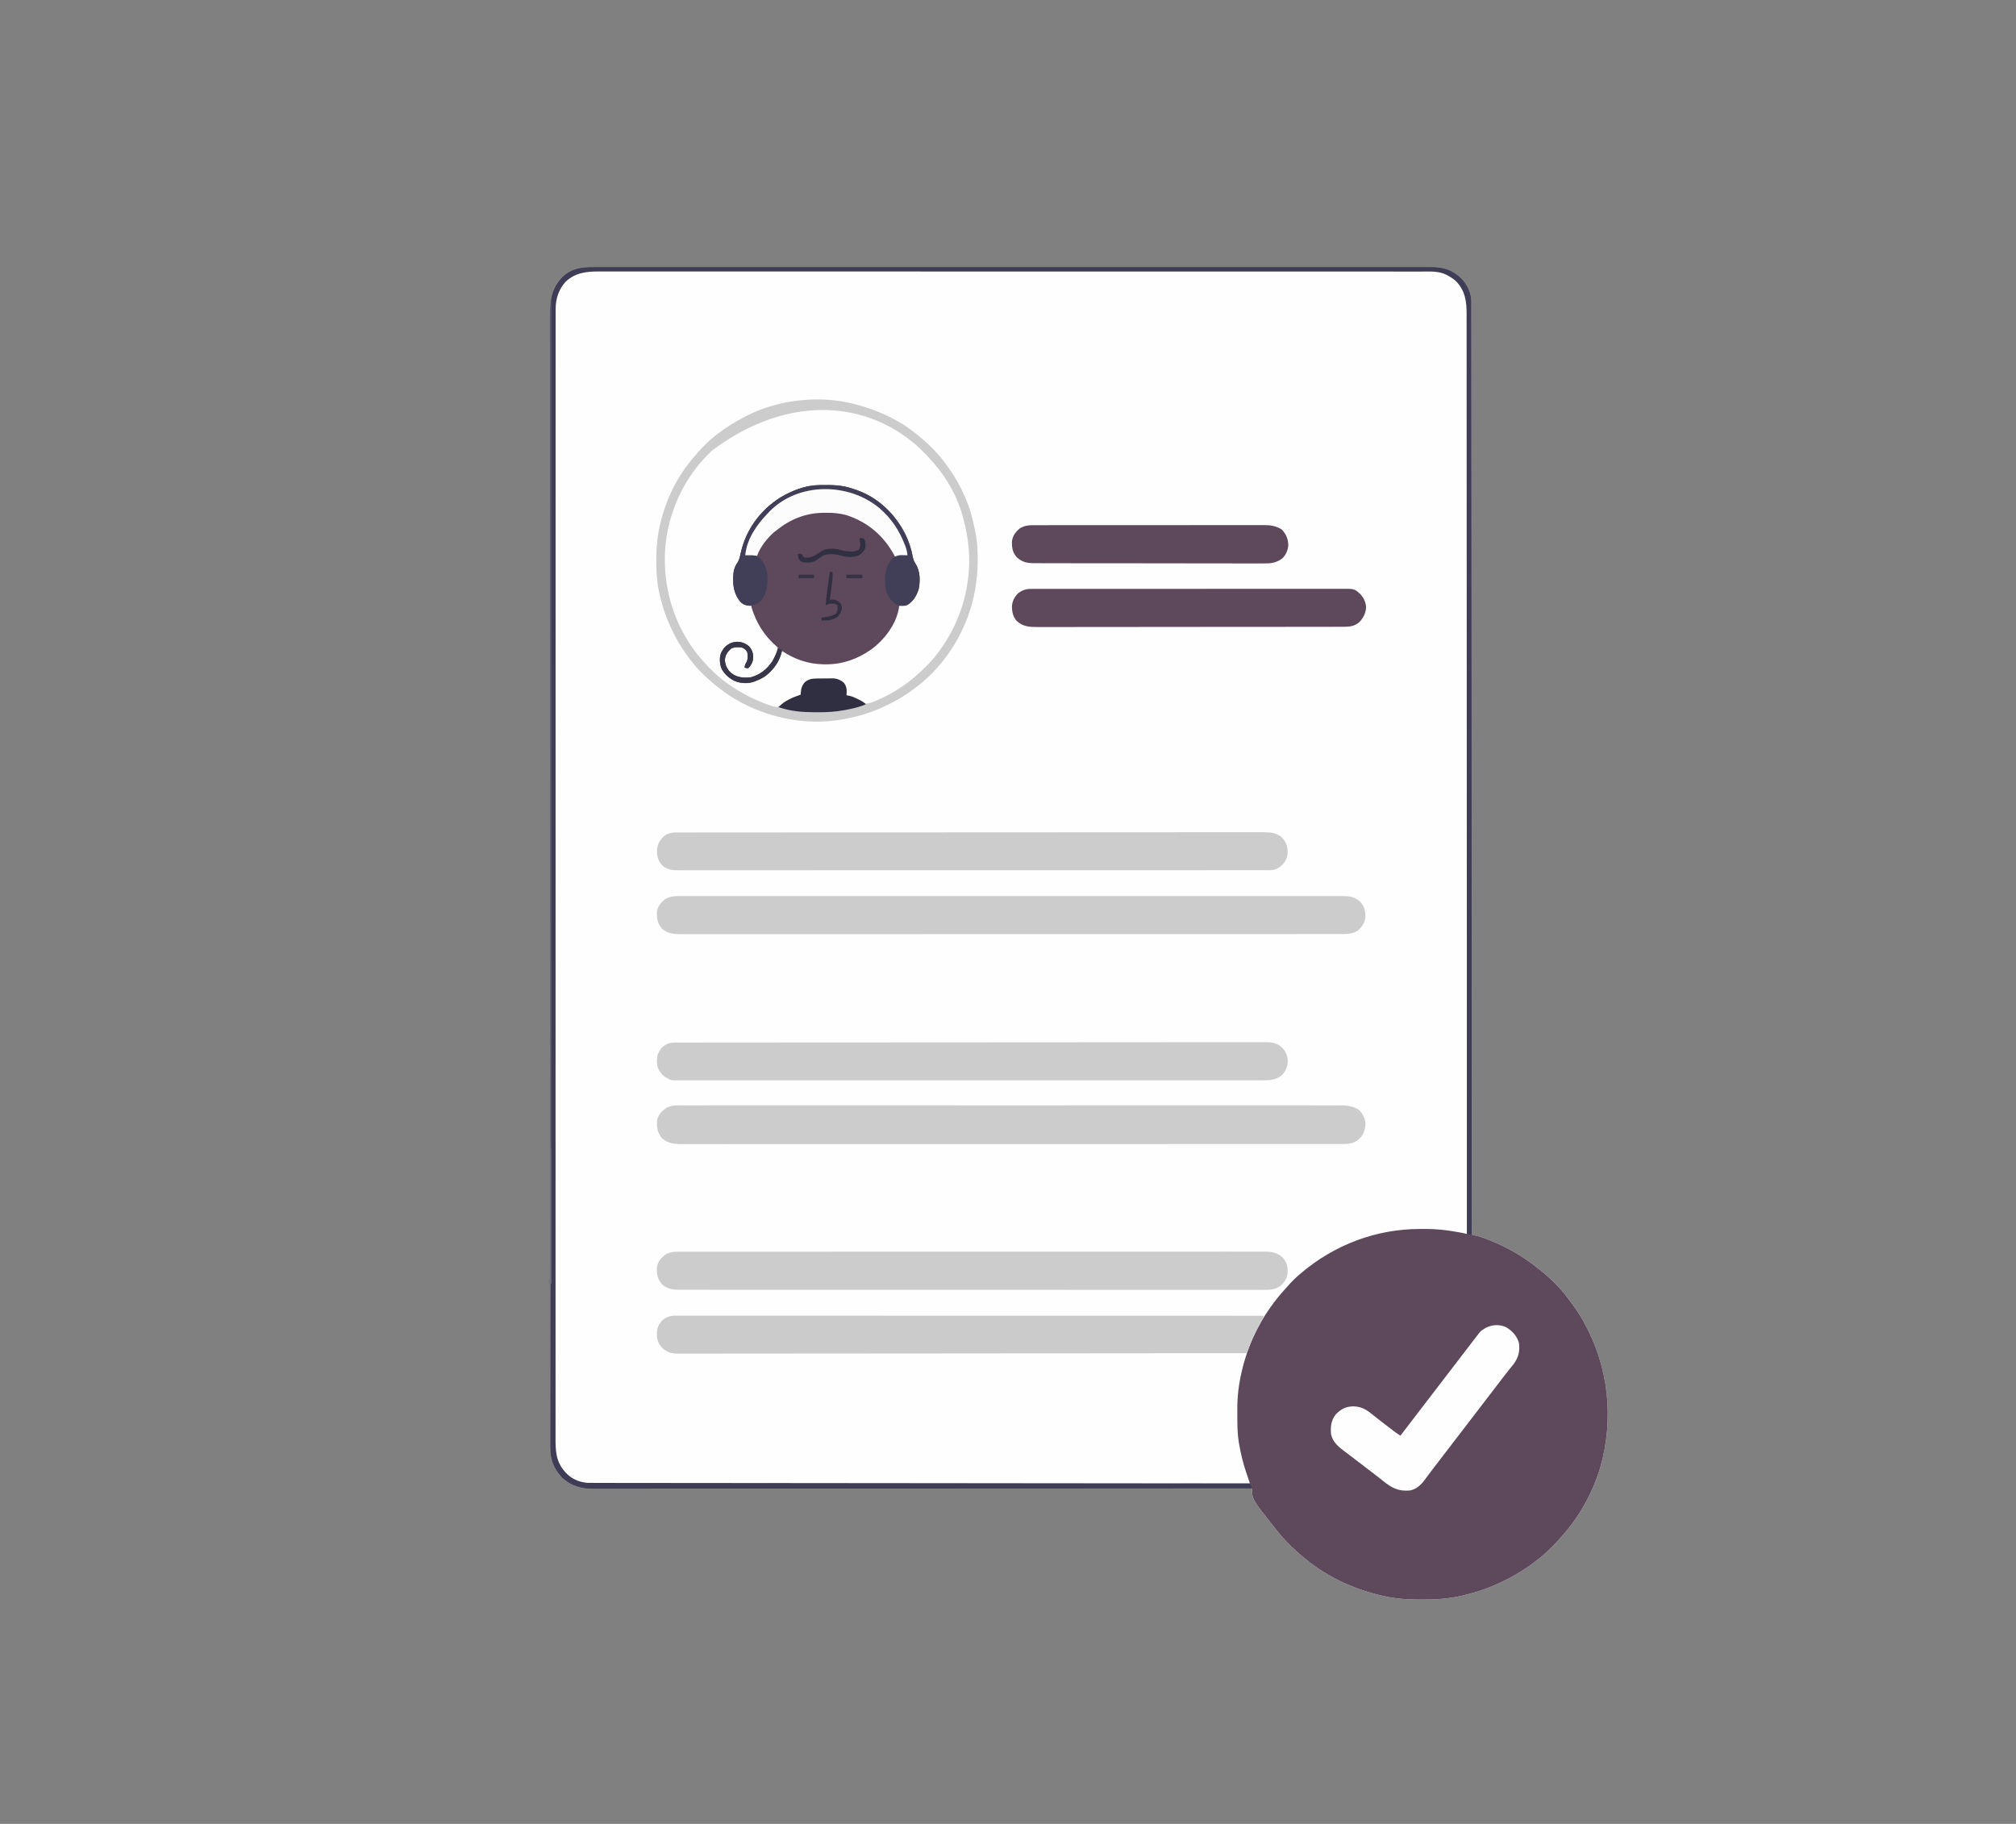 <?xml version="1.0" encoding="UTF-8"?>
<svg version="1.1" xmlns="http://www.w3.org/2000/svg" width="2908" height="2631">
<rect width="100%" height="100%" fill="#808080" stroke="none"/>
<path d="M0 0 C2.137 -0.005 4.274 -0.013 6.411 -0.022 C12.289 -0.041 18.166 -0.03 24.044 -0.013 C30.437 -0 36.829 -0.017 43.222 -0.029 C54.427 -0.048 65.633 -0.047 76.838 -0.034 C88.86 -0.02 100.881 -0.017 112.902 -0.028 C114.042 -0.029 114.042 -0.029 115.205 -0.03 C118.299 -0.032 121.393 -0.035 124.488 -0.038 C153.3 -0.064 182.111 -0.066 210.923 -0.052 C211.777 -0.052 212.63 -0.051 213.51 -0.051 C214.792 -0.05 214.792 -0.05 216.1 -0.05 C242.142 -0.037 268.183 -0.034 294.224 -0.04 C295.968 -0.04 297.712 -0.041 299.455 -0.041 C306.462 -0.043 313.469 -0.044 320.476 -0.046 C340.063 -0.05 359.651 -0.053 379.238 -0.055 C380.576 -0.055 380.576 -0.055 381.941 -0.055 C410.365 -0.057 438.788 -0.051 467.212 -0.041 C468.134 -0.04 469.056 -0.04 470.005 -0.039 C484.977 -0.034 499.949 -0.028 514.92 -0.021 C574.3 0.003 633.68 0.002 693.06 -0.023 C708.024 -0.029 722.988 -0.035 737.952 -0.041 C738.874 -0.041 739.795 -0.041 740.745 -0.042 C769.138 -0.052 797.532 -0.057 825.926 -0.055 C826.817 -0.055 827.708 -0.055 828.627 -0.055 C848.192 -0.053 867.758 -0.05 887.324 -0.045 C894.324 -0.044 901.325 -0.042 908.326 -0.04 C910.067 -0.04 911.809 -0.04 913.551 -0.039 C939.585 -0.033 965.62 -0.038 991.654 -0.051 C992.508 -0.051 993.361 -0.052 994.241 -0.052 C995.093 -0.053 995.945 -0.053 996.822 -0.054 C1025.551 -0.067 1054.279 -0.062 1083.008 -0.036 C1086.093 -0.033 1089.177 -0.03 1092.262 -0.028 C1093.397 -0.027 1093.397 -0.027 1094.556 -0.026 C1106.545 -0.016 1118.534 -0.023 1130.524 -0.037 C1142.311 -0.05 1154.099 -0.045 1165.886 -0.022 C1172.192 -0.01 1178.498 -0.006 1184.804 -0.024 C1190.54 -0.04 1196.275 -0.033 1202.011 -0.008 C1204.074 -0.003 1206.137 -0.006 1208.2 -0.019 C1225.885 -0.12 1237.803 3.54 1251.266 15.582 C1259.75 24.249 1266.243 37.038 1266.213 49.148 C1266.215 49.926 1266.217 50.704 1266.219 51.506 C1266.224 54.139 1266.222 56.773 1266.221 59.407 C1266.223 61.312 1266.226 63.217 1266.229 65.122 C1266.237 70.399 1266.239 75.675 1266.239 80.952 C1266.241 86.68 1266.248 92.409 1266.255 98.137 C1266.266 108.196 1266.274 118.255 1266.279 128.314 C1266.284 139.117 1266.291 149.92 1266.302 160.723 C1266.303 161.746 1266.303 161.746 1266.304 162.789 C1266.307 166.266 1266.31 169.742 1266.313 173.219 C1266.337 198.447 1266.356 223.674 1266.373 248.902 C1266.389 274.025 1266.408 299.148 1266.429 324.271 C1266.43 325.053 1266.43 325.836 1266.431 326.642 C1266.437 333.793 1266.443 340.945 1266.449 348.096 C1266.464 365.891 1266.479 383.686 1266.494 401.482 C1266.495 402.698 1266.495 402.698 1266.496 403.939 C1266.528 443.447 1266.556 482.956 1266.585 522.465 C1266.624 576.883 1266.665 631.301 1266.71 685.72 C1266.711 687.398 1266.713 689.077 1266.714 690.755 C1266.725 704.136 1266.736 717.518 1266.747 730.899 C1266.796 790.391 1266.843 849.883 1266.889 909.375 C1266.89 910.153 1266.891 910.932 1266.891 911.733 C1266.892 912.51 1266.892 913.288 1266.893 914.088 C1266.897 919.544 1266.902 925.001 1266.906 930.457 C1266.941 974.962 1266.975 1019.468 1267.006 1063.973 C1267.007 1065.02 1267.007 1065.02 1267.008 1066.088 C1267.08 1167.928 1267.104 1269.768 1267.082 1395.629 C1268.296 1395.926 1268.296 1395.926 1269.535 1396.228 C1271.14 1396.624 1271.14 1396.624 1272.777 1397.028 C1273.834 1397.288 1274.891 1397.547 1275.98 1397.815 C1280.355 1398.964 1284.552 1400.439 1288.77 1402.067 C1289.653 1402.407 1290.536 1402.748 1291.445 1403.099 C1317.563 1413.418 1341.243 1427.013 1363.082 1444.629 C1363.899 1445.273 1363.899 1445.273 1364.732 1445.929 C1380.364 1458.247 1395.185 1472.81 1406.859 1488.949 C1408.169 1490.749 1409.513 1492.519 1410.863 1494.289 C1417.245 1502.718 1422.941 1511.393 1428.082 1520.629 C1428.548 1521.465 1429.013 1522.3 1429.493 1523.16 C1464.431 1586.506 1472.324 1660.493 1452.793 1730.16 C1445.151 1756.168 1433.414 1781.264 1418.082 1803.629 C1417.691 1804.205 1417.299 1804.78 1416.896 1805.373 C1410.815 1814.262 1404.182 1822.538 1397.082 1830.629 C1396.355 1831.468 1395.628 1832.308 1394.879 1833.172 C1385.143 1844.224 1374.769 1854.646 1363.082 1863.629 C1362.245 1864.289 1362.245 1864.289 1361.391 1864.962 C1345.507 1877.475 1328.42 1888.11 1310.082 1896.629 C1309.407 1896.952 1308.732 1897.275 1308.037 1897.607 C1291.051 1905.719 1273.325 1911.6 1255.02 1915.942 C1254.066 1916.172 1253.112 1916.402 1252.129 1916.639 C1233.384 1920.858 1214.558 1922.188 1195.395 1922.067 C1194.351 1922.063 1193.308 1922.06 1192.233 1922.056 C1175.555 1921.979 1159.439 1921.146 1143.082 1917.629 C1141.345 1917.259 1141.345 1917.259 1139.573 1916.882 C1094.785 1907.051 1053.498 1887.067 1019.082 1856.629 C1017.829 1855.543 1017.829 1855.543 1016.551 1854.434 C1005.479 1844.692 995.117 1834.296 986.082 1822.629 C984.903 1821.158 984.903 1821.158 983.699 1819.657 C950.082 1777.403 950.082 1777.403 950.082 1761.629 C948.83 1761.63 948.83 1761.63 947.553 1761.631 C858.055 1761.698 768.558 1761.761 674.961 1761.799 C673.59 1761.799 672.219 1761.8 670.848 1761.8 C642.075 1761.812 613.301 1761.823 584.528 1761.833 C570.074 1761.838 555.62 1761.843 541.166 1761.848 C538.985 1761.849 536.805 1761.85 534.625 1761.851 C501.056 1761.863 467.486 1761.878 433.917 1761.904 C433.196 1761.904 432.474 1761.905 431.73 1761.906 C420.096 1761.914 408.461 1761.924 396.827 1761.933 C363.311 1761.959 329.795 1761.983 296.279 1761.994 C295.59 1761.994 294.9 1761.994 294.19 1761.994 C279.055 1761.999 263.919 1762.003 248.784 1762.005 C242.694 1762.006 236.604 1762.007 230.514 1762.009 C229.847 1762.009 229.181 1762.009 228.494 1762.009 C206.364 1762.014 184.233 1762.032 162.103 1762.057 C140.536 1762.08 118.97 1762.089 97.403 1762.083 C84.587 1762.08 71.77 1762.088 58.953 1762.112 C50.392 1762.127 41.831 1762.128 33.27 1762.117 C28.391 1762.11 23.513 1762.111 18.635 1762.129 C14.192 1762.145 9.749 1762.143 5.306 1762.126 C3.714 1762.123 2.121 1762.127 0.529 1762.138 C-16.974 1762.256 -32.203 1758.258 -45.23 1745.879 C-56.743 1733.665 -62.089 1720.255 -62.038 1703.651 C-62.039 1702.638 -62.04 1701.625 -62.041 1700.581 C-62.042 1697.184 -62.037 1693.786 -62.031 1690.388 C-62.031 1687.954 -62.031 1685.519 -62.032 1683.085 C-62.032 1677.842 -62.029 1672.6 -62.024 1667.357 C-62.016 1659.777 -62.013 1652.197 -62.012 1644.617 C-62.009 1632.319 -62.003 1620.021 -61.993 1607.722 C-61.984 1595.776 -61.977 1583.83 -61.973 1571.884 C-61.973 1571.148 -61.972 1570.411 -61.972 1569.653 C-61.971 1565.958 -61.969 1562.263 -61.968 1558.568 C-61.958 1527.922 -61.94 1497.276 -61.918 1466.629 C-62.578 1466.629 -63.238 1466.629 -63.918 1466.629 C-63.918 1464.319 -63.918 1462.009 -63.918 1459.629 C-63.258 1459.629 -62.598 1459.629 -61.918 1459.629 C-61.919 1457.794 -61.919 1457.794 -61.92 1455.921 C-61.941 1414.026 -61.962 1372.13 -61.981 1330.234 C-61.982 1329.39 -61.982 1328.546 -61.983 1327.677 C-62.025 1237.243 -62.062 1146.809 -62.087 1056.375 C-62.088 1054.366 -62.088 1052.357 -62.089 1050.349 C-62.101 1008.186 -62.112 966.023 -62.121 923.86 C-62.126 902.68 -62.132 881.501 -62.137 860.321 C-62.138 857.126 -62.138 853.931 -62.139 850.736 C-62.151 801.537 -62.167 752.339 -62.193 703.14 C-62.193 702.082 -62.194 701.024 -62.194 699.934 C-62.203 682.878 -62.212 665.822 -62.221 648.766 C-62.248 599.641 -62.272 550.516 -62.282 501.391 C-62.283 500.381 -62.283 499.371 -62.283 498.33 C-62.288 476.155 -62.291 453.98 -62.294 431.805 C-62.295 422.883 -62.296 413.961 -62.297 405.038 C-62.298 404.062 -62.298 403.085 -62.298 402.079 C-62.302 370.613 -62.319 339.146 -62.343 307.679 C-62.367 275.983 -62.378 244.287 -62.372 212.591 C-62.372 208.211 -62.371 203.831 -62.37 199.452 C-62.37 198.593 -62.37 197.734 -62.37 196.85 C-62.368 183.253 -62.38 169.657 -62.398 156.06 C-62.415 142.691 -62.418 129.322 -62.405 115.954 C-62.398 108.115 -62.402 100.277 -62.423 92.439 C-62.437 86.619 -62.43 80.8 -62.414 74.98 C-62.412 72.641 -62.415 70.301 -62.427 67.962 C-62.521 47.316 -59.863 30.358 -45.07 14.657 C-31.463 1.84 -17.882 -0.11 0 0 Z " fill="#FEFEFE" transform="translate(855.918,385.371)"/>
<path d="M0 0 C2.137 -0.005 4.274 -0.013 6.411 -0.022 C12.289 -0.041 18.166 -0.03 24.044 -0.013 C30.437 -0 36.829 -0.017 43.222 -0.029 C54.427 -0.048 65.633 -0.047 76.838 -0.034 C88.86 -0.02 100.881 -0.017 112.902 -0.028 C114.042 -0.029 114.042 -0.029 115.205 -0.03 C118.299 -0.032 121.393 -0.035 124.488 -0.038 C153.3 -0.064 182.111 -0.066 210.923 -0.052 C211.777 -0.052 212.63 -0.051 213.51 -0.051 C214.792 -0.05 214.792 -0.05 216.1 -0.05 C242.142 -0.037 268.183 -0.034 294.224 -0.04 C295.968 -0.04 297.712 -0.041 299.455 -0.041 C306.462 -0.043 313.469 -0.044 320.476 -0.046 C340.063 -0.05 359.651 -0.053 379.238 -0.055 C380.576 -0.055 380.576 -0.055 381.941 -0.055 C410.365 -0.057 438.788 -0.051 467.212 -0.041 C468.134 -0.04 469.056 -0.04 470.005 -0.039 C484.977 -0.034 499.949 -0.028 514.92 -0.021 C574.3 0.003 633.68 0.002 693.06 -0.023 C708.024 -0.029 722.988 -0.035 737.952 -0.041 C738.874 -0.041 739.795 -0.041 740.745 -0.042 C769.138 -0.052 797.532 -0.057 825.926 -0.055 C826.817 -0.055 827.708 -0.055 828.627 -0.055 C848.192 -0.053 867.758 -0.05 887.324 -0.045 C894.324 -0.044 901.325 -0.042 908.326 -0.04 C910.067 -0.04 911.809 -0.04 913.551 -0.039 C939.585 -0.033 965.62 -0.038 991.654 -0.051 C992.508 -0.051 993.361 -0.052 994.241 -0.052 C995.093 -0.053 995.945 -0.053 996.822 -0.054 C1025.551 -0.067 1054.279 -0.062 1083.008 -0.036 C1086.093 -0.033 1089.177 -0.03 1092.262 -0.028 C1093.397 -0.027 1093.397 -0.027 1094.556 -0.026 C1106.545 -0.016 1118.534 -0.023 1130.524 -0.037 C1142.311 -0.05 1154.099 -0.045 1165.886 -0.022 C1172.192 -0.01 1178.498 -0.006 1184.804 -0.024 C1190.54 -0.04 1196.275 -0.033 1202.011 -0.008 C1204.074 -0.003 1206.137 -0.006 1208.2 -0.019 C1225.885 -0.12 1237.803 3.54 1251.266 15.582 C1259.75 24.249 1266.243 37.038 1266.213 49.148 C1266.215 49.926 1266.217 50.704 1266.219 51.506 C1266.224 54.139 1266.222 56.773 1266.221 59.407 C1266.223 61.312 1266.226 63.217 1266.229 65.122 C1266.237 70.399 1266.239 75.675 1266.239 80.952 C1266.241 86.68 1266.248 92.409 1266.255 98.137 C1266.266 108.196 1266.274 118.255 1266.279 128.314 C1266.284 139.117 1266.291 149.92 1266.302 160.723 C1266.303 161.746 1266.303 161.746 1266.304 162.789 C1266.307 166.266 1266.31 169.742 1266.313 173.219 C1266.337 198.447 1266.356 223.674 1266.373 248.902 C1266.389 274.025 1266.408 299.148 1266.429 324.271 C1266.43 325.053 1266.43 325.836 1266.431 326.642 C1266.437 333.793 1266.443 340.945 1266.449 348.096 C1266.464 365.891 1266.479 383.686 1266.494 401.482 C1266.495 402.698 1266.495 402.698 1266.496 403.939 C1266.528 443.447 1266.556 482.956 1266.585 522.465 C1266.624 576.883 1266.665 631.301 1266.71 685.72 C1266.711 687.398 1266.713 689.077 1266.714 690.755 C1266.725 704.136 1266.736 717.518 1266.747 730.899 C1266.796 790.391 1266.843 849.883 1266.889 909.375 C1266.89 910.153 1266.891 910.932 1266.891 911.733 C1266.892 912.51 1266.892 913.288 1266.893 914.088 C1266.897 919.544 1266.902 925.001 1266.906 930.457 C1266.941 974.962 1266.975 1019.468 1267.006 1063.973 C1267.007 1065.02 1267.007 1065.02 1267.008 1066.088 C1267.08 1167.928 1267.104 1269.768 1267.082 1395.629 C1268.296 1395.926 1268.296 1395.926 1269.535 1396.228 C1271.14 1396.624 1271.14 1396.624 1272.777 1397.028 C1273.834 1397.288 1274.891 1397.547 1275.98 1397.815 C1280.355 1398.964 1284.552 1400.439 1288.77 1402.067 C1289.653 1402.407 1290.536 1402.748 1291.445 1403.099 C1317.563 1413.418 1341.243 1427.013 1363.082 1444.629 C1363.899 1445.273 1363.899 1445.273 1364.732 1445.929 C1380.364 1458.247 1395.185 1472.81 1406.859 1488.949 C1408.169 1490.749 1409.513 1492.519 1410.863 1494.289 C1417.245 1502.718 1422.941 1511.393 1428.082 1520.629 C1428.548 1521.465 1429.013 1522.3 1429.493 1523.16 C1464.431 1586.506 1472.324 1660.493 1452.793 1730.16 C1445.151 1756.168 1433.414 1781.264 1418.082 1803.629 C1417.691 1804.205 1417.299 1804.78 1416.896 1805.373 C1410.815 1814.262 1404.182 1822.538 1397.082 1830.629 C1396.355 1831.468 1395.628 1832.308 1394.879 1833.172 C1385.143 1844.224 1374.769 1854.646 1363.082 1863.629 C1362.245 1864.289 1362.245 1864.289 1361.391 1864.962 C1345.507 1877.475 1328.42 1888.11 1310.082 1896.629 C1309.407 1896.952 1308.732 1897.275 1308.037 1897.607 C1291.051 1905.719 1273.325 1911.6 1255.02 1915.942 C1254.066 1916.172 1253.112 1916.402 1252.129 1916.639 C1233.384 1920.858 1214.558 1922.188 1195.395 1922.067 C1194.351 1922.063 1193.308 1922.06 1192.233 1922.056 C1175.555 1921.979 1159.439 1921.146 1143.082 1917.629 C1141.345 1917.259 1141.345 1917.259 1139.573 1916.882 C1094.785 1907.051 1053.498 1887.067 1019.082 1856.629 C1017.829 1855.543 1017.829 1855.543 1016.551 1854.434 C1005.479 1844.692 995.117 1834.296 986.082 1822.629 C984.903 1821.158 984.903 1821.158 983.699 1819.657 C950.082 1777.403 950.082 1777.403 950.082 1761.629 C948.83 1761.63 948.83 1761.63 947.553 1761.631 C858.055 1761.698 768.558 1761.761 674.961 1761.799 C673.59 1761.799 672.219 1761.8 670.848 1761.8 C642.075 1761.812 613.301 1761.823 584.528 1761.833 C570.074 1761.838 555.62 1761.843 541.166 1761.848 C538.985 1761.849 536.805 1761.85 534.625 1761.851 C501.056 1761.863 467.486 1761.878 433.917 1761.904 C433.196 1761.904 432.474 1761.905 431.73 1761.906 C420.096 1761.914 408.461 1761.924 396.827 1761.933 C363.311 1761.959 329.795 1761.983 296.279 1761.994 C295.59 1761.994 294.9 1761.994 294.19 1761.994 C279.055 1761.999 263.919 1762.003 248.784 1762.005 C242.694 1762.006 236.604 1762.007 230.514 1762.009 C229.847 1762.009 229.181 1762.009 228.494 1762.009 C206.364 1762.014 184.233 1762.032 162.103 1762.057 C140.536 1762.08 118.97 1762.089 97.403 1762.083 C84.587 1762.08 71.77 1762.088 58.953 1762.112 C50.392 1762.127 41.831 1762.128 33.27 1762.117 C28.391 1762.11 23.513 1762.111 18.635 1762.129 C14.192 1762.145 9.749 1762.143 5.306 1762.126 C3.714 1762.123 2.121 1762.127 0.529 1762.138 C-16.974 1762.256 -32.203 1758.258 -45.23 1745.879 C-56.743 1733.665 -62.089 1720.255 -62.038 1703.651 C-62.039 1702.638 -62.04 1701.625 -62.041 1700.581 C-62.042 1697.184 -62.037 1693.786 -62.031 1690.388 C-62.031 1687.954 -62.031 1685.519 -62.032 1683.085 C-62.032 1677.842 -62.029 1672.6 -62.024 1667.357 C-62.016 1659.777 -62.013 1652.197 -62.012 1644.617 C-62.009 1632.319 -62.003 1620.021 -61.993 1607.722 C-61.984 1595.776 -61.977 1583.83 -61.973 1571.884 C-61.973 1571.148 -61.972 1570.411 -61.972 1569.653 C-61.971 1565.958 -61.969 1562.263 -61.968 1558.568 C-61.958 1527.922 -61.94 1497.276 -61.918 1466.629 C-62.578 1466.629 -63.238 1466.629 -63.918 1466.629 C-63.918 1464.319 -63.918 1462.009 -63.918 1459.629 C-63.258 1459.629 -62.598 1459.629 -61.918 1459.629 C-61.919 1457.794 -61.919 1457.794 -61.92 1455.921 C-61.941 1414.026 -61.962 1372.13 -61.981 1330.234 C-61.982 1329.39 -61.982 1328.546 -61.983 1327.677 C-62.025 1237.243 -62.062 1146.809 -62.087 1056.375 C-62.088 1054.366 -62.088 1052.357 -62.089 1050.349 C-62.101 1008.186 -62.112 966.023 -62.121 923.86 C-62.126 902.68 -62.132 881.501 -62.137 860.321 C-62.138 857.126 -62.138 853.931 -62.139 850.736 C-62.151 801.537 -62.167 752.339 -62.193 703.14 C-62.193 702.082 -62.194 701.024 -62.194 699.934 C-62.203 682.878 -62.212 665.822 -62.221 648.766 C-62.248 599.641 -62.272 550.516 -62.282 501.391 C-62.283 500.381 -62.283 499.371 -62.283 498.33 C-62.288 476.155 -62.291 453.98 -62.294 431.805 C-62.295 422.883 -62.296 413.961 -62.297 405.038 C-62.298 404.062 -62.298 403.085 -62.298 402.079 C-62.302 370.613 -62.319 339.146 -62.343 307.679 C-62.367 275.983 -62.378 244.287 -62.372 212.591 C-62.372 208.211 -62.371 203.831 -62.37 199.452 C-62.37 198.593 -62.37 197.734 -62.37 196.85 C-62.368 183.253 -62.38 169.657 -62.398 156.06 C-62.415 142.691 -62.418 129.322 -62.405 115.954 C-62.398 108.115 -62.402 100.277 -62.423 92.439 C-62.437 86.619 -62.43 80.8 -62.414 74.98 C-62.412 72.641 -62.415 70.301 -62.427 67.962 C-62.521 47.316 -59.863 30.358 -45.07 14.657 C-31.463 1.84 -17.882 -0.11 0 0 Z M-42.766 22.965 C-51.63 33.937 -55.544 46.82 -55.42 60.766 C-55.426 61.934 -55.432 63.102 -55.438 64.306 C-55.45 67.532 -55.444 70.758 -55.43 73.984 C-55.42 77.514 -55.433 81.043 -55.443 84.572 C-55.457 90.776 -55.456 96.98 -55.446 103.183 C-55.43 112.471 -55.438 121.758 -55.45 131.045 C-55.47 146.875 -55.471 162.704 -55.462 178.533 C-55.453 194.575 -55.452 210.616 -55.462 226.658 C-55.462 227.671 -55.463 228.684 -55.464 229.728 C-55.466 233.854 -55.469 237.981 -55.472 242.107 C-55.499 284.002 -55.5 325.897 -55.492 367.792 C-55.49 373.581 -55.489 379.371 -55.488 385.16 C-55.488 386.31 -55.488 387.46 -55.487 388.645 C-55.483 414.123 -55.486 439.602 -55.491 465.08 C-55.492 468.567 -55.493 472.053 -55.493 475.54 C-55.495 484.886 -55.497 494.232 -55.499 503.578 C-55.504 529.705 -55.508 555.832 -55.511 581.959 C-55.511 583.149 -55.511 584.338 -55.511 585.564 C-55.515 623.484 -55.512 661.403 -55.506 699.322 C-55.505 700.553 -55.505 701.783 -55.505 703.05 C-55.502 716.767 -55.5 730.484 -55.497 744.201 C-55.497 745.439 -55.497 746.678 -55.496 747.953 C-55.496 752.962 -55.495 757.97 -55.494 762.979 C-55.478 842.201 -55.486 921.424 -55.515 1000.647 C-55.522 1020.609 -55.529 1040.572 -55.536 1060.534 C-55.536 1061.763 -55.537 1062.992 -55.537 1064.259 C-55.55 1102.136 -55.556 1140.012 -55.556 1177.889 C-55.556 1179.078 -55.556 1180.267 -55.556 1181.492 C-55.556 1207.592 -55.555 1233.692 -55.551 1259.792 C-55.55 1269.13 -55.549 1278.469 -55.548 1287.808 C-55.548 1290.131 -55.548 1292.454 -55.548 1294.777 C-55.544 1331.809 -55.554 1368.842 -55.57 1405.874 C-55.588 1444.203 -55.586 1482.532 -55.563 1520.861 C-55.561 1524.976 -55.559 1529.091 -55.557 1533.207 C-55.556 1534.216 -55.556 1535.226 -55.555 1536.267 C-55.547 1552.265 -55.555 1568.262 -55.571 1584.26 C-55.585 1599.987 -55.582 1615.714 -55.56 1631.441 C-55.548 1640.663 -55.549 1649.885 -55.571 1659.107 C-55.584 1665.233 -55.578 1671.359 -55.558 1677.485 C-55.547 1680.957 -55.544 1684.428 -55.563 1687.9 C-55.644 1706.296 -55.36 1721.948 -42.918 1736.629 C-42.322 1737.336 -41.727 1738.042 -41.113 1738.77 C-32.608 1748.016 -21.424 1753.682 -8.918 1754.629 C-3.613 1754.774 1.69 1754.762 6.997 1754.752 C8.636 1754.753 10.276 1754.754 11.916 1754.756 C16.431 1754.759 20.947 1754.756 25.462 1754.751 C30.371 1754.748 35.28 1754.75 40.188 1754.752 C48.794 1754.754 57.4 1754.752 66.007 1754.748 C78.804 1754.742 91.601 1754.742 104.398 1754.743 C125.924 1754.744 147.449 1754.741 168.975 1754.735 C190.293 1754.729 211.61 1754.725 232.927 1754.724 C233.589 1754.724 234.251 1754.724 234.933 1754.724 C240.98 1754.724 247.027 1754.723 253.074 1754.723 C268.105 1754.722 283.137 1754.722 298.169 1754.72 C298.853 1754.72 299.538 1754.72 300.243 1754.72 C333.539 1754.718 366.836 1754.711 400.133 1754.705 C411.687 1754.702 423.242 1754.7 434.797 1754.698 C435.513 1754.698 436.23 1754.698 436.968 1754.697 C470.282 1754.691 503.597 1754.687 536.911 1754.684 C539.074 1754.684 541.237 1754.684 543.399 1754.684 C557.732 1754.682 572.065 1754.681 586.398 1754.68 C614.917 1754.677 643.437 1754.675 671.956 1754.672 C673.314 1754.672 674.672 1754.671 676.03 1754.671 C766.381 1754.662 856.731 1754.646 947.082 1754.629 C946.825 1753.869 946.567 1753.109 946.302 1752.326 C945.118 1748.826 943.94 1745.323 942.762 1741.821 C942.357 1740.626 941.951 1739.43 941.534 1738.199 C937.013 1724.727 933.751 1711.124 931.332 1697.129 C931.216 1696.46 931.1 1695.791 930.981 1695.102 C928.953 1682.436 928.896 1669.685 928.897 1656.893 C928.895 1654.03 928.876 1651.168 928.857 1648.305 C928.8 1629.604 930.746 1611.814 935.082 1593.629 C935.293 1592.727 935.505 1591.824 935.723 1590.894 C946.123 1547.009 967.464 1507.366 997.836 1474.098 C999.339 1472.446 1000.826 1470.779 1002.297 1469.098 C1007.532 1463.136 1013.039 1457.769 1019.082 1452.629 C1019.648 1452.146 1020.214 1451.662 1020.796 1451.164 C1068.86 1410.342 1129.063 1387.438 1192.164 1387.444 C1194.748 1387.442 1197.332 1387.424 1199.916 1387.405 C1215.339 1387.351 1230.287 1388.921 1245.457 1391.692 C1246.93 1391.952 1246.93 1391.952 1248.434 1392.217 C1252.353 1392.916 1256.223 1393.649 1260.082 1394.629 C1260.104 1353.512 1260.125 1312.394 1260.146 1271.277 C1260.146 1270.07 1260.146 1270.07 1260.147 1268.839 C1260.19 1182.629 1260.226 1096.419 1260.251 1010.209 C1260.252 1008.294 1260.253 1006.379 1260.253 1004.465 C1260.265 964.272 1260.276 924.079 1260.286 883.885 C1260.291 863.695 1260.296 843.505 1260.301 823.315 C1260.302 820.269 1260.303 817.224 1260.303 814.178 C1260.316 767.277 1260.331 720.377 1260.357 673.476 C1260.357 672.468 1260.358 671.459 1260.358 670.42 C1260.367 654.161 1260.376 637.901 1260.386 621.641 C1260.412 574.811 1260.436 527.98 1260.447 481.15 C1260.447 480.187 1260.447 479.224 1260.447 478.232 C1260.452 457.093 1260.456 435.954 1260.458 414.816 C1260.459 406.31 1260.46 397.805 1260.462 389.3 C1260.462 388.369 1260.462 387.438 1260.462 386.479 C1260.466 356.481 1260.483 326.484 1260.507 296.487 C1260.531 266.272 1260.542 236.056 1260.537 205.841 C1260.536 201.666 1260.535 197.491 1260.535 193.316 C1260.534 192.088 1260.534 192.088 1260.534 190.836 C1260.533 177.874 1260.545 164.912 1260.562 151.95 C1260.579 139.206 1260.582 126.462 1260.569 113.718 C1260.563 106.9 1260.564 100.082 1260.582 93.264 C1260.598 87.062 1260.596 80.86 1260.579 74.659 C1260.576 72.428 1260.58 70.198 1260.591 67.967 C1260.679 49.477 1258.661 34.686 1245.645 20.504 C1241.617 16.652 1237.444 13.783 1232.582 11.129 C1231.99 10.803 1231.398 10.477 1230.787 10.14 C1219.528 4.399 1207.037 5.346 1194.754 5.375 C1192.657 5.372 1190.56 5.369 1188.462 5.365 C1182.686 5.356 1176.91 5.36 1171.133 5.366 C1164.854 5.37 1158.575 5.363 1152.296 5.357 C1141.286 5.348 1130.276 5.347 1119.267 5.35 C1107.454 5.354 1095.641 5.354 1083.829 5.348 C1083.083 5.348 1082.336 5.347 1081.567 5.347 C1078.528 5.346 1075.489 5.344 1072.449 5.343 C1041.596 5.327 1010.743 5.324 979.89 5.327 C975.627 5.327 971.363 5.327 967.1 5.328 C966.253 5.328 965.407 5.328 964.534 5.328 C945.77 5.329 927.006 5.326 908.242 5.323 C903.958 5.322 899.674 5.322 895.39 5.321 C893.67 5.321 891.951 5.32 890.231 5.32 C889.379 5.32 888.527 5.32 887.649 5.319 C885.925 5.319 884.201 5.319 882.477 5.319 C833.559 5.31 784.64 5.305 735.722 5.31 C734.363 5.31 734.363 5.31 732.977 5.31 C722.875 5.311 712.774 5.312 702.672 5.312 C701.304 5.313 701.304 5.313 699.908 5.313 C694.375 5.313 694.375 5.313 688.843 5.314 C630.5 5.319 572.157 5.312 513.815 5.293 C499.113 5.288 484.412 5.284 469.71 5.279 C468.805 5.279 467.9 5.279 466.967 5.278 C439.071 5.27 411.175 5.265 383.28 5.264 C381.966 5.264 381.966 5.264 380.626 5.264 C361.403 5.264 342.18 5.264 322.957 5.265 C316.079 5.266 309.201 5.266 302.323 5.267 C300.611 5.267 298.9 5.267 297.189 5.267 C269.917 5.268 242.646 5.261 215.374 5.25 C187.146 5.238 158.919 5.238 130.691 5.25 C127.66 5.251 124.629 5.252 121.598 5.253 C120.482 5.254 120.482 5.254 119.344 5.254 C107.564 5.259 95.784 5.253 84.004 5.243 C72.421 5.233 60.839 5.235 49.257 5.247 C43.061 5.253 36.865 5.255 30.669 5.243 C25.032 5.233 19.396 5.236 13.76 5.25 C11.733 5.253 9.707 5.251 7.68 5.243 C-11.936 5.171 -28.682 7.855 -42.766 22.965 Z " fill="#5E485C" transform="translate(855.918,385.371)"/>
<path d="M0 0 C11.574 10.566 22.489 21.548 31.605 34.324 C32.078 34.979 32.55 35.634 33.036 36.309 C54.091 65.805 67.869 99.379 72.605 135.324 C72.76 136.454 72.76 136.454 72.917 137.606 C76.741 166.299 74.666 195.5 66.605 223.324 C66.202 224.724 66.202 224.724 65.79 226.153 C57.799 253.2 45.192 278.26 27.605 300.324 C26.81 301.325 26.015 302.325 25.195 303.355 C13.601 317.624 0.454 330.485 -14.395 341.324 C-15.24 341.953 -16.086 342.582 -16.957 343.23 C-27.775 351.059 -39.255 357.42 -51.27 363.199 C-52.232 363.664 -53.195 364.128 -54.186 364.606 C-70.754 372.434 -70.754 372.434 -77.395 370.324 C-80.067 369.152 -82.633 367.822 -85.207 366.449 C-90.84 363.529 -96.271 361.074 -102.395 359.324 C-102.397 358.551 -102.4 357.777 -102.402 356.98 C-102.644 350.471 -103.406 346.119 -107.434 340.945 C-112.796 336.512 -118.275 335.872 -124.961 335.926 C-125.758 335.923 -126.555 335.92 -127.376 335.917 C-129.051 335.915 -130.726 335.921 -132.401 335.933 C-134.954 335.949 -137.504 335.933 -140.057 335.914 C-141.691 335.916 -143.326 335.92 -144.961 335.926 C-146.096 335.917 -146.096 335.917 -147.253 335.907 C-153.555 335.99 -157.466 337.615 -162.145 341.762 C-165.618 345.718 -166.517 348.039 -166.332 353.262 C-166.566 355.934 -166.566 355.934 -167.395 358.324 C-170.706 360.814 -174.527 361.918 -178.395 363.324 C-180.793 364.44 -183.159 365.574 -185.52 366.762 C-186.417 367.201 -186.417 367.201 -187.332 367.649 C-190.901 369.432 -193.996 371.45 -197.145 373.887 C-199.441 375.466 -200.768 376.337 -203.586 376.279 C-210.342 374.755 -216.669 372.554 -223.082 369.949 C-224.163 369.512 -225.245 369.074 -226.359 368.623 C-248.364 359.518 -268.373 347.92 -286.395 332.324 C-287.187 331.642 -287.98 330.96 -288.797 330.258 C-300.862 319.64 -311.987 308.374 -321.395 295.324 C-322.109 294.335 -322.109 294.335 -322.838 293.327 C-347.416 258.886 -363.136 216.861 -364.395 174.324 C-364.42 173.691 -364.446 173.057 -364.473 172.405 C-365.918 133.688 -356.661 95.372 -338.395 61.324 C-338.053 60.671 -337.712 60.019 -337.361 59.346 C-331.698 48.529 -325.001 38.863 -317.395 29.324 C-316.959 28.772 -316.524 28.22 -316.076 27.651 C-299.681 6.979 -279.996 -10.141 -257.395 -23.676 C-256.428 -24.265 -256.428 -24.265 -255.442 -24.865 C-176.978 -72.267 -72.866 -61.827 0 0 Z " fill="#FEFEFE" transform="translate(1323.395,643.676)"/>
<path d="M0 0 C1.673 -0.004 3.347 -0.01 5.02 -0.018 C9.624 -0.033 14.229 -0.024 18.833 -0.011 C23.84 -0 28.847 -0.013 33.854 -0.023 C42.631 -0.038 51.408 -0.037 60.186 -0.027 C73.238 -0.012 86.29 -0.02 99.342 -0.032 C121.301 -0.052 143.259 -0.053 165.217 -0.042 C165.886 -0.041 166.554 -0.041 167.243 -0.041 C167.913 -0.04 168.582 -0.04 169.272 -0.04 C189.672 -0.03 210.072 -0.027 230.473 -0.032 C231.838 -0.032 233.204 -0.033 234.57 -0.033 C240.059 -0.034 245.548 -0.035 251.037 -0.037 C266.381 -0.04 281.726 -0.043 297.07 -0.044 C298.118 -0.044 298.118 -0.044 299.188 -0.044 C321.455 -0.046 343.722 -0.041 365.989 -0.032 C366.712 -0.032 367.434 -0.032 368.178 -0.032 C379.907 -0.027 391.636 -0.022 403.366 -0.017 C449.881 0.002 496.395 0.001 542.91 -0.018 C554.631 -0.023 566.352 -0.028 578.073 -0.032 C579.156 -0.033 579.156 -0.033 580.26 -0.033 C602.502 -0.042 624.744 -0.046 646.987 -0.044 C648.034 -0.044 648.034 -0.044 649.103 -0.044 C664.431 -0.042 679.759 -0.04 695.088 -0.036 C700.573 -0.035 706.057 -0.034 711.542 -0.032 C712.907 -0.032 714.271 -0.032 715.635 -0.031 C736.029 -0.027 756.422 -0.031 776.815 -0.041 C777.484 -0.041 778.152 -0.041 778.841 -0.042 C779.842 -0.042 779.842 -0.042 780.863 -0.043 C803.369 -0.054 825.874 -0.05 848.38 -0.029 C861.358 -0.017 874.335 -0.016 887.312 -0.031 C895.976 -0.04 904.64 -0.035 913.305 -0.017 C918.244 -0.008 923.183 -0.005 928.123 -0.019 C932.617 -0.032 937.112 -0.026 941.607 -0.006 C943.221 -0.002 944.836 -0.005 946.451 -0.015 C957.019 -0.077 965.847 0.881 974.978 6.566 C980.553 12.66 984.013 18.68 984.29 27.066 C983.806 36.14 981.171 42.97 974.388 49.105 C968.097 54.212 961.593 55.753 953.554 55.755 C952.869 55.758 952.185 55.761 951.479 55.764 C949.187 55.771 946.894 55.765 944.602 55.758 C942.934 55.76 941.266 55.763 939.597 55.768 C934.998 55.776 930.399 55.772 925.799 55.767 C920.801 55.762 915.803 55.77 910.805 55.776 C902.04 55.784 893.276 55.786 884.511 55.782 C871.477 55.777 858.444 55.783 845.41 55.791 C821.458 55.806 797.506 55.808 773.554 55.806 C770.159 55.806 766.765 55.805 763.371 55.805 C762.36 55.805 762.36 55.805 761.328 55.805 C746.39 55.803 731.453 55.806 716.516 55.809 C713.105 55.81 709.695 55.811 706.285 55.812 C704.916 55.812 703.547 55.812 702.179 55.813 C701.5 55.813 700.822 55.813 700.123 55.813 C698.751 55.813 697.379 55.814 696.006 55.814 C657.065 55.823 618.125 55.827 579.184 55.823 C578.463 55.823 577.742 55.823 576.998 55.823 C568.957 55.822 560.915 55.821 552.873 55.82 C551.783 55.82 551.783 55.82 550.672 55.82 C544.639 55.819 544.639 55.819 541.863 55.819 C495.417 55.813 448.971 55.821 402.524 55.84 C390.821 55.844 379.118 55.849 367.414 55.853 C366.694 55.854 365.973 55.854 365.231 55.854 C343.024 55.863 320.818 55.867 298.612 55.868 C297.566 55.868 297.566 55.868 296.499 55.868 C281.198 55.869 265.896 55.868 250.594 55.867 C245.119 55.867 239.643 55.866 234.168 55.866 C232.806 55.866 231.444 55.866 230.082 55.866 C208.371 55.864 186.66 55.871 164.949 55.883 C142.478 55.894 120.006 55.895 97.534 55.883 C84.574 55.876 71.614 55.878 58.654 55.891 C50.004 55.9 41.354 55.897 32.704 55.886 C27.771 55.879 22.838 55.878 17.905 55.889 C13.419 55.9 8.932 55.897 4.446 55.882 C2.832 55.88 1.218 55.882 -0.396 55.89 C-12.269 55.944 -22.431 55.194 -31.335 46.503 C-37.56 38.348 -38.213 30.521 -37.335 20.503 C-35.036 12.586 -30.388 7.7 -23.574 3.39 C-16.08 -0.521 -8.223 -0.052 0 0 Z " fill="#CCCCCC" transform="translate(985.335,1594.497)"/>
<path d="M0 0 C1.677 -0.003 3.353 -0.008 5.03 -0.013 C9.647 -0.025 14.265 -0.018 18.883 -0.008 C23.902 -0 28.922 -0.01 33.942 -0.018 C42.743 -0.028 51.544 -0.028 60.345 -0.02 C73.433 -0.009 86.52 -0.015 99.608 -0.024 C121.624 -0.039 143.64 -0.04 165.657 -0.031 C166.327 -0.031 166.998 -0.031 167.688 -0.031 C168.36 -0.03 169.032 -0.03 169.723 -0.03 C190.176 -0.022 210.629 -0.02 231.082 -0.024 C232.451 -0.024 233.821 -0.024 235.19 -0.025 C240.692 -0.026 246.194 -0.027 251.696 -0.027 C267.078 -0.03 282.459 -0.032 297.84 -0.033 C298.541 -0.033 299.241 -0.033 299.963 -0.033 C322.285 -0.034 344.607 -0.031 366.928 -0.024 C368.014 -0.024 368.014 -0.024 369.123 -0.024 C380.881 -0.02 392.64 -0.017 404.399 -0.013 C451.036 0.002 497.673 0.001 544.311 -0.014 C556.063 -0.017 567.816 -0.021 579.569 -0.024 C580.654 -0.025 580.654 -0.025 581.762 -0.025 C604.06 -0.031 626.358 -0.034 648.657 -0.033 C649.707 -0.033 649.707 -0.033 650.778 -0.033 C666.142 -0.032 681.506 -0.03 696.87 -0.027 C702.368 -0.026 707.865 -0.025 713.362 -0.024 C714.73 -0.024 716.097 -0.024 717.465 -0.024 C737.913 -0.02 758.361 -0.023 778.809 -0.031 C779.814 -0.031 779.814 -0.031 780.84 -0.031 C781.844 -0.032 781.844 -0.032 782.868 -0.032 C805.431 -0.04 827.994 -0.037 850.557 -0.022 C863.57 -0.013 876.584 -0.012 889.598 -0.023 C898.282 -0.03 906.966 -0.026 915.651 -0.013 C920.604 -0.006 925.558 -0.003 930.511 -0.014 C935.015 -0.024 939.519 -0.02 944.023 -0.005 C945.644 -0.002 947.266 -0.004 948.887 -0.011 C959.962 -0.06 968.524 0.369 976.917 8.315 C982.98 15.141 984.598 21.93 984.225 30.975 C983.083 39.132 979.228 44.591 973.104 49.905 C964.64 55.197 956.148 54.801 946.503 54.758 C944.827 54.761 943.151 54.766 941.475 54.772 C936.859 54.784 932.243 54.778 927.627 54.769 C922.609 54.762 917.591 54.773 912.573 54.782 C903.775 54.794 894.977 54.795 886.179 54.789 C873.096 54.78 860.013 54.788 846.93 54.799 C822.886 54.82 798.842 54.821 774.799 54.816 C771.392 54.815 767.985 54.814 764.578 54.813 C763.901 54.813 763.225 54.813 762.528 54.813 C747.533 54.81 732.537 54.813 717.542 54.817 C715.49 54.818 713.438 54.818 711.386 54.819 C705.885 54.821 700.384 54.822 694.883 54.824 C656.479 54.834 618.076 54.839 579.672 54.831 C578.948 54.831 578.224 54.831 577.479 54.831 C569.406 54.829 561.333 54.827 553.26 54.826 C552.531 54.825 551.802 54.825 551.052 54.825 C545.136 54.824 545.136 54.824 542.209 54.823 C495.585 54.813 448.961 54.82 402.337 54.844 C390.589 54.85 378.841 54.856 367.093 54.861 C366.008 54.862 366.008 54.862 364.901 54.863 C342.608 54.873 320.315 54.879 298.023 54.879 C297.323 54.879 296.623 54.879 295.902 54.879 C280.54 54.879 265.177 54.878 249.815 54.876 C244.318 54.875 238.821 54.875 233.325 54.874 C231.957 54.874 230.59 54.874 229.222 54.874 C207.428 54.871 185.635 54.879 163.841 54.893 C141.283 54.908 118.725 54.907 96.167 54.89 C83.158 54.88 70.15 54.882 57.141 54.899 C48.457 54.91 39.774 54.906 31.09 54.89 C26.138 54.881 21.187 54.879 16.236 54.894 C11.731 54.908 7.227 54.903 2.722 54.884 C1.103 54.88 -0.516 54.883 -2.136 54.894 C-12.715 54.957 -21.893 54.481 -30.126 47.19 C-36.683 39.827 -37.996 32.756 -37.693 22.971 C-36.705 14.929 -32.526 10.11 -26.607 4.885 C-18.198 -0.498 -9.629 -0.045 0 0 Z " fill="#CCCCCC" transform="translate(985.251,1292.622)"/>
<path d="M0 0 C0.737 -0.013 1.474 -0.025 2.233 -0.038 C18.231 -0.257 32.996 -0.142 48.242 5.273 C49.638 5.725 51.033 6.176 52.43 6.625 C84.341 17.329 109.403 41.41 124.305 71.199 C129.192 81.307 132.68 91.689 134.691 102.742 C135.447 106.792 136.376 109.766 138.68 113.211 C145.572 123.652 145.753 137.019 143.617 149.086 C140.632 159.762 135.416 168.149 125.742 173.711 C122.181 174.512 118.89 174.397 115.242 174.273 C115.12 175.293 114.997 176.313 114.871 177.363 C111.066 201.018 93.527 223.626 74.555 237.398 C55.091 251.004 33.452 258.71 9.555 258.586 C8.413 258.58 7.271 258.575 6.094 258.569 C-15.683 258.258 -35.668 251.333 -53.758 239.273 C-53.893 239.856 -54.029 240.439 -54.168 241.039 C-58.091 255.978 -67.902 269.274 -80.871 277.703 C-92.843 284.215 -104.491 287.641 -118.07 284.086 C-127.814 280.717 -135.615 274.242 -140.758 265.273 C-143.566 258.278 -144.196 250.041 -142 242.762 C-141.049 240.797 -140.011 239.058 -138.758 237.273 C-138.18 236.387 -137.603 235.5 -137.008 234.586 C-131.571 228.998 -125.717 226.17 -117.945 226.023 C-110.406 226.123 -105.067 228.964 -99.758 234.273 C-95.468 240.103 -94.719 246.196 -95.758 253.273 C-97.212 257.587 -99.204 261.345 -102.758 264.273 C-105.445 263.961 -105.445 263.961 -107.758 263.273 C-107.342 260.365 -106.873 258.448 -105.242 255.973 C-102.684 251.32 -103.107 246.44 -103.758 241.273 C-105.847 237.543 -107.857 235.861 -111.758 234.273 C-117.298 233.61 -122.19 233.518 -127.258 235.961 C-132.468 240.781 -135.407 244.823 -136.133 251.961 C-135.863 259.514 -133.017 265.521 -127.57 270.711 C-118.864 277.696 -109.729 278.453 -98.758 277.273 C-85.812 273.909 -75.039 265.33 -67.758 254.273 C-64.022 247.834 -61.166 241.594 -59.758 234.273 C-60.242 233.861 -60.727 233.448 -61.227 233.023 C-79.195 217.543 -90.914 198.977 -97.758 176.273 C-97.758 175.613 -97.758 174.953 -97.758 174.273 C-98.315 174.271 -98.872 174.268 -99.445 174.266 C-106.046 173.931 -110.167 172.048 -114.758 167.273 C-121.866 157.93 -124.321 147.92 -124.195 136.336 C-124.186 134.89 -124.186 134.89 -124.177 133.414 C-123.995 125.171 -122.793 118.327 -117.766 111.613 C-115.179 107.31 -114.377 103.213 -113.383 98.336 C-105.852 64.405 -85.505 36.697 -56.445 18.086 C-39.14 7.874 -20.346 0.316 0 0 Z " fill="#5E485C" transform="translate(1181.758,699.727)"/>
<path d="M0 0 C1.486 -0.003 2.971 -0.008 4.457 -0.014 C8.55 -0.027 12.642 -0.02 16.735 -0.011 C21.184 -0.005 25.633 -0.015 30.082 -0.024 C37.882 -0.036 45.683 -0.037 53.483 -0.031 C65.083 -0.022 76.682 -0.03 88.282 -0.041 C108.997 -0.061 129.712 -0.063 150.428 -0.058 C168.557 -0.054 186.686 -0.054 204.816 -0.06 C207.245 -0.061 209.675 -0.062 212.105 -0.062 C215.766 -0.063 219.427 -0.065 223.089 -0.066 C257.138 -0.077 291.187 -0.081 325.236 -0.073 C326.52 -0.073 327.804 -0.073 329.127 -0.072 C339.556 -0.07 349.985 -0.067 360.414 -0.065 C401.097 -0.055 441.78 -0.063 482.464 -0.086 C528.151 -0.112 573.838 -0.125 619.525 -0.118 C624.394 -0.117 629.263 -0.117 634.133 -0.116 C635.332 -0.116 636.531 -0.116 637.766 -0.115 C655.884 -0.113 674.002 -0.121 692.12 -0.134 C712.72 -0.149 733.319 -0.15 753.918 -0.132 C765.452 -0.123 776.986 -0.124 788.519 -0.141 C796.219 -0.152 803.918 -0.148 811.617 -0.132 C816.007 -0.123 820.397 -0.121 824.787 -0.136 C828.781 -0.15 832.774 -0.145 836.768 -0.126 C838.204 -0.122 839.64 -0.125 841.075 -0.136 C851.665 -0.208 860.094 1.15 868.034 8.572 C873.764 15.155 875.35 21.716 874.956 30.337 C874.027 38.463 870.643 43.887 864.608 49.38 C856.791 54.878 849.124 55.091 839.85 55.007 C838.361 55.012 836.872 55.019 835.383 55.028 C831.295 55.046 827.208 55.034 823.12 55.016 C818.672 55.003 814.223 55.018 809.775 55.03 C801.979 55.047 794.184 55.044 786.389 55.03 C774.797 55.009 763.205 55.016 751.613 55.03 C730.91 55.052 710.208 55.046 689.505 55.028 C671.389 55.013 653.272 55.007 635.155 55.01 C633.353 55.011 633.353 55.011 631.515 55.011 C626.639 55.012 621.763 55.013 616.887 55.014 C571.136 55.024 525.385 55.006 479.634 54.975 C438.977 54.947 398.32 54.942 357.663 54.957 C347.252 54.961 336.841 54.964 326.431 54.968 C325.149 54.968 323.867 54.969 322.547 54.969 C288.585 54.98 254.624 54.973 220.663 54.96 C217.009 54.959 213.355 54.957 209.701 54.956 C207.277 54.955 204.854 54.954 202.43 54.953 C184.323 54.946 166.216 54.949 148.11 54.956 C127.524 54.964 106.938 54.957 86.352 54.932 C74.828 54.918 63.303 54.915 51.779 54.928 C44.084 54.935 36.39 54.928 28.696 54.909 C24.309 54.899 19.923 54.895 15.537 54.908 C11.545 54.92 7.554 54.914 3.562 54.893 C2.128 54.889 0.694 54.891 -0.739 54.901 C-10.867 54.966 -19.462 54.131 -27.267 47.193 C-33.824 39.83 -35.137 32.759 -34.833 22.974 C-33.841 14.891 -29.648 10.083 -23.65 4.888 C-15.974 -0.238 -9.017 -0.046 0 0 Z " fill="#CCCCCC" transform="translate(982.392,1805.62)"/>
<path d="M0 0 C1.248 -0.003 2.496 -0.007 3.781 -0.01 C5.171 -0.009 6.561 -0.007 7.951 -0.005 C9.429 -0.007 10.908 -0.01 12.386 -0.013 C16.473 -0.019 20.56 -0.019 24.646 -0.018 C29.083 -0.018 33.52 -0.024 37.958 -0.03 C46.769 -0.039 55.58 -0.043 64.391 -0.045 C74.94 -0.048 85.49 -0.057 96.039 -0.065 C121.54 -0.086 147.04 -0.097 172.54 -0.106 C184.599 -0.11 196.658 -0.115 208.717 -0.12 C249.981 -0.138 291.245 -0.153 332.509 -0.161 C335.101 -0.161 337.692 -0.162 340.283 -0.162 C341.568 -0.162 342.853 -0.162 344.177 -0.163 C350.688 -0.164 357.199 -0.165 363.709 -0.166 C365.002 -0.167 366.294 -0.167 367.625 -0.167 C409.531 -0.175 451.437 -0.198 493.343 -0.231 C537.629 -0.265 581.915 -0.285 626.201 -0.288 C631.061 -0.289 635.92 -0.289 640.779 -0.29 C641.976 -0.29 643.172 -0.29 644.405 -0.29 C663.68 -0.292 682.955 -0.308 702.23 -0.328 C721.596 -0.349 740.962 -0.354 760.328 -0.345 C771.839 -0.339 783.35 -0.345 794.862 -0.367 C802.547 -0.381 810.233 -0.38 817.919 -0.367 C822.3 -0.36 826.681 -0.359 831.063 -0.376 C835.05 -0.392 839.037 -0.389 843.025 -0.371 C844.457 -0.368 845.889 -0.371 847.321 -0.382 C856.983 -0.453 865.348 0.446 873.274 6.379 C879.604 12.855 882.024 18.795 882.337 27.816 C882.234 35.448 879.976 40.827 874.837 46.457 C868.892 52.04 863.921 54.378 855.654 54.381 C854.397 54.386 853.14 54.391 851.845 54.397 C850.455 54.392 849.064 54.388 847.674 54.383 C846.188 54.386 844.701 54.389 843.215 54.393 C839.115 54.402 835.015 54.398 830.916 54.392 C826.461 54.388 822.006 54.395 817.552 54.401 C809.74 54.41 801.927 54.411 794.115 54.408 C782.498 54.402 770.881 54.408 759.264 54.417 C737.311 54.432 715.358 54.434 693.405 54.431 C676.456 54.429 659.507 54.431 642.558 54.435 C640.125 54.436 637.692 54.437 635.259 54.437 C631.593 54.438 627.927 54.439 624.261 54.44 C590.165 54.448 556.069 54.453 521.973 54.449 C520.687 54.448 519.401 54.448 518.076 54.448 C511.558 54.447 505.039 54.446 498.521 54.446 C497.226 54.445 495.932 54.445 494.598 54.445 C491.98 54.445 489.362 54.444 486.744 54.444 C446 54.439 405.256 54.447 364.513 54.465 C318.762 54.486 273.011 54.496 227.26 54.492 C222.385 54.492 217.509 54.492 212.633 54.491 C211.433 54.491 210.232 54.491 208.995 54.491 C190.85 54.49 172.705 54.497 154.56 54.507 C133.93 54.519 113.301 54.521 92.671 54.508 C81.12 54.502 69.568 54.503 58.016 54.517 C50.306 54.525 42.596 54.523 34.886 54.511 C30.489 54.505 26.093 54.503 21.696 54.515 C17.697 54.525 13.698 54.522 9.699 54.508 C8.26 54.505 6.821 54.507 5.383 54.515 C-3.764 54.562 -10.521 54.229 -18.226 48.941 C-24.576 42.591 -27.161 36.808 -27.288 27.879 C-27.177 18.843 -25.098 13.517 -18.94 6.891 C-13.265 1.634 -7.59 0.005 0 0 Z " fill="#CCCCCC" transform="translate(975.038,1200.871)"/>
<path d="M0 0 C1.251 -0.004 2.503 -0.007 3.792 -0.011 C5.191 -0.01 6.59 -0.008 7.989 -0.007 C9.473 -0.009 10.957 -0.012 12.441 -0.015 C16.548 -0.022 20.655 -0.023 24.762 -0.023 C29.22 -0.024 33.677 -0.031 38.135 -0.037 C46.988 -0.048 55.842 -0.054 64.695 -0.058 C75.295 -0.063 85.895 -0.074 96.494 -0.084 C122.117 -0.11 147.74 -0.125 173.363 -0.138 C181.848 -0.142 190.333 -0.147 198.817 -0.152 C243.908 -0.177 288.999 -0.199 334.09 -0.211 C344.541 -0.214 354.991 -0.217 365.442 -0.22 C367.389 -0.221 367.389 -0.221 369.376 -0.221 C411.483 -0.233 453.589 -0.264 495.696 -0.306 C538.966 -0.349 582.235 -0.375 625.505 -0.381 C631.613 -0.381 637.722 -0.382 643.83 -0.383 C645.032 -0.384 646.235 -0.384 647.473 -0.384 C666.84 -0.387 686.208 -0.408 705.575 -0.434 C725.034 -0.46 744.493 -0.468 763.952 -0.457 C775.519 -0.451 787.085 -0.459 798.652 -0.487 C806.375 -0.504 814.097 -0.503 821.82 -0.488 C826.223 -0.479 830.625 -0.479 835.028 -0.5 C839.035 -0.52 843.041 -0.516 847.047 -0.494 C848.487 -0.49 849.926 -0.495 851.365 -0.509 C861.023 -0.596 868.882 0.341 876.196 7.105 C881.65 12.856 884.187 18.364 884.623 26.317 C884.41 34.351 881.776 41.262 876.162 47.107 C867.333 54.191 858.484 54.566 847.571 54.507 C846.087 54.511 844.603 54.515 843.119 54.521 C839.035 54.532 834.952 54.525 830.868 54.515 C826.428 54.508 821.987 54.518 817.547 54.525 C809.762 54.536 801.978 54.536 794.194 54.528 C782.619 54.517 771.043 54.522 759.468 54.532 C738.796 54.547 718.124 54.546 697.452 54.537 C679.363 54.53 661.274 54.528 643.184 54.531 C641.985 54.532 640.786 54.532 639.551 54.532 C634.684 54.533 629.817 54.534 624.95 54.535 C579.278 54.544 533.606 54.536 487.933 54.52 C447.337 54.505 406.741 54.507 366.144 54.521 C320.555 54.537 274.966 54.544 229.376 54.534 C224.518 54.533 219.661 54.532 214.803 54.531 C213.008 54.531 213.008 54.531 211.178 54.531 C193.097 54.527 175.016 54.531 156.936 54.539 C136.382 54.547 115.829 54.545 95.276 54.529 C83.766 54.52 72.257 54.52 60.747 54.531 C53.066 54.538 45.386 54.534 37.705 54.52 C33.324 54.513 28.943 54.511 24.562 54.522 C20.579 54.531 16.596 54.527 12.612 54.512 C11.178 54.509 9.744 54.511 8.31 54.519 C-4.84 54.584 -4.84 54.584 -10.94 51.13 C-11.95 50.573 -12.961 50.016 -14.002 49.442 C-19.575 45.055 -23.095 39.999 -24.94 33.13 C-25.75 25.006 -25.725 17.942 -20.94 11.13 C-20.362 10.243 -19.785 9.356 -19.19 8.442 C-13.7 2.801 -7.853 0.007 0 0 Z " fill="#CCCCCC" transform="translate(972.94,1503.87)"/>
<path d="M0 0 C1.235 -0.002 2.469 -0.004 3.741 -0.007 C5.116 -0.004 6.491 -0.002 7.866 0.001 C9.329 0 10.792 -0.001 12.254 -0.002 C16.297 -0.005 20.34 -0.002 24.383 0.002 C28.773 0.005 33.162 0.003 37.552 0.001 C45.252 -0.001 52.953 0.001 60.654 0.005 C72.105 0.011 83.555 0.011 95.006 0.01 C114.266 0.009 133.526 0.012 152.786 0.018 C171.863 0.024 190.939 0.028 210.016 0.029 C211.794 0.029 211.794 0.029 213.607 0.03 C219.625 0.03 225.643 0.03 231.661 0.03 C274.313 0.033 316.966 0.039 359.618 0.049 C401.06 0.058 442.503 0.065 483.945 0.069 C485.222 0.069 486.499 0.07 487.815 0.07 C500.637 0.071 513.46 0.072 526.283 0.074 C552.406 0.076 578.528 0.079 604.651 0.082 C605.852 0.082 607.053 0.082 608.291 0.082 C688.534 0.091 768.778 0.107 849.021 0.124 C847.576 3.809 845.955 7.257 844.08 10.745 C843.495 11.848 842.91 12.951 842.308 14.087 C841.109 16.34 839.903 18.591 838.691 20.837 C834.764 28.278 831.426 35.818 828.279 43.617 C827.867 44.63 827.455 45.644 827.031 46.689 C826.025 49.166 825.022 51.645 824.021 54.124 C745.032 54.21 666.044 54.289 587.055 54.336 C585.302 54.337 585.302 54.337 583.514 54.338 C558.116 54.353 532.718 54.367 507.32 54.38 C494.866 54.386 482.411 54.392 469.956 54.399 C468.717 54.4 467.477 54.4 466.2 54.401 C426.014 54.422 385.827 54.46 345.64 54.506 C304.35 54.553 263.06 54.584 221.769 54.594 C215.94 54.595 210.11 54.597 204.281 54.599 C202.56 54.599 202.56 54.599 200.804 54.6 C182.321 54.606 163.838 54.629 145.355 54.658 C126.781 54.688 108.208 54.699 89.635 54.692 C78.595 54.688 67.555 54.698 56.515 54.728 C49.143 54.747 41.771 54.748 34.399 54.733 C30.197 54.726 25.995 54.726 21.792 54.749 C17.967 54.769 14.143 54.766 10.318 54.745 C8.298 54.74 6.278 54.759 4.258 54.779 C-4.521 54.698 -11.574 53.277 -18.121 47.105 C-23.716 41.128 -26.538 35.546 -26.417 27.249 C-26.41 26.542 -26.404 25.834 -26.398 25.105 C-26.231 19.536 -25.26 15.59 -21.979 11.124 C-21.402 10.237 -20.824 9.35 -20.229 8.437 C-14.31 2.353 -8.381 -0.001 0 0 Z " fill="#CBCBCB" transform="translate(973.979,1897.876)"/>
<path d="M0 0 C2.137 -0.005 4.274 -0.013 6.411 -0.022 C12.289 -0.041 18.166 -0.03 24.044 -0.013 C30.437 -0 36.829 -0.017 43.222 -0.029 C54.427 -0.048 65.633 -0.047 76.838 -0.034 C88.86 -0.02 100.881 -0.017 112.902 -0.028 C114.042 -0.029 114.042 -0.029 115.205 -0.03 C118.299 -0.032 121.393 -0.035 124.488 -0.038 C153.3 -0.064 182.111 -0.066 210.923 -0.052 C211.777 -0.052 212.63 -0.051 213.51 -0.051 C214.792 -0.05 214.792 -0.05 216.1 -0.05 C242.142 -0.037 268.183 -0.034 294.224 -0.04 C295.968 -0.04 297.712 -0.041 299.455 -0.041 C306.462 -0.043 313.469 -0.044 320.476 -0.046 C340.063 -0.05 359.651 -0.053 379.238 -0.055 C380.576 -0.055 380.576 -0.055 381.941 -0.055 C410.365 -0.057 438.788 -0.051 467.212 -0.041 C468.134 -0.04 469.056 -0.04 470.005 -0.039 C484.977 -0.034 499.949 -0.028 514.92 -0.021 C574.3 0.003 633.68 0.002 693.06 -0.023 C708.024 -0.029 722.988 -0.035 737.952 -0.041 C738.874 -0.041 739.795 -0.041 740.745 -0.042 C769.138 -0.052 797.532 -0.057 825.926 -0.055 C826.817 -0.055 827.708 -0.055 828.627 -0.055 C848.192 -0.053 867.758 -0.05 887.324 -0.045 C894.324 -0.044 901.325 -0.042 908.326 -0.04 C910.067 -0.04 911.809 -0.04 913.551 -0.039 C939.585 -0.033 965.62 -0.038 991.654 -0.051 C992.508 -0.051 993.361 -0.052 994.241 -0.052 C995.093 -0.053 995.945 -0.053 996.822 -0.054 C1025.551 -0.067 1054.279 -0.062 1083.008 -0.036 C1086.093 -0.033 1089.177 -0.03 1092.262 -0.028 C1093.397 -0.027 1093.397 -0.027 1094.556 -0.026 C1106.545 -0.016 1118.534 -0.023 1130.524 -0.037 C1142.311 -0.05 1154.099 -0.045 1165.886 -0.022 C1172.192 -0.01 1178.498 -0.006 1184.804 -0.024 C1190.54 -0.04 1196.275 -0.033 1202.011 -0.008 C1204.074 -0.003 1206.137 -0.006 1208.2 -0.019 C1225.885 -0.12 1237.803 3.54 1251.266 15.582 C1259.75 24.249 1266.243 37.038 1266.213 49.148 C1266.215 49.926 1266.217 50.704 1266.219 51.506 C1266.224 54.139 1266.222 56.773 1266.221 59.407 C1266.223 61.312 1266.226 63.217 1266.229 65.122 C1266.237 70.399 1266.239 75.675 1266.239 80.952 C1266.241 86.68 1266.248 92.409 1266.255 98.137 C1266.266 108.196 1266.274 118.255 1266.279 128.314 C1266.284 139.117 1266.291 149.92 1266.302 160.723 C1266.303 161.746 1266.303 161.746 1266.304 162.789 C1266.307 166.266 1266.31 169.742 1266.313 173.219 C1266.337 198.447 1266.356 223.674 1266.373 248.902 C1266.389 274.025 1266.408 299.148 1266.429 324.271 C1266.43 325.053 1266.43 325.836 1266.431 326.642 C1266.437 333.793 1266.443 340.945 1266.449 348.096 C1266.464 365.891 1266.479 383.686 1266.494 401.482 C1266.495 402.698 1266.495 402.698 1266.496 403.939 C1266.528 443.447 1266.556 482.956 1266.585 522.465 C1266.624 576.883 1266.665 631.301 1266.71 685.72 C1266.711 687.398 1266.713 689.077 1266.714 690.755 C1266.725 704.136 1266.736 717.518 1266.747 730.899 C1266.796 790.391 1266.843 849.883 1266.889 909.375 C1266.89 910.153 1266.891 910.932 1266.891 911.733 C1266.892 912.51 1266.892 913.288 1266.893 914.088 C1266.897 919.544 1266.902 925.001 1266.906 930.457 C1266.941 974.962 1266.975 1019.468 1267.006 1063.973 C1267.007 1065.02 1267.007 1065.02 1267.008 1066.088 C1267.08 1167.928 1267.104 1269.768 1267.082 1395.629 C1264.772 1395.299 1262.462 1394.969 1260.082 1394.629 C1260.082 1393.463 1260.082 1392.296 1260.081 1391.094 C1260.073 1351.155 1260.064 1311.216 1260.054 1271.277 C1260.054 1270.472 1260.053 1269.668 1260.053 1268.839 C1260.032 1182.629 1260.005 1096.419 1259.965 1010.209 C1259.965 1008.294 1259.964 1006.379 1259.963 1004.465 C1259.945 964.272 1259.926 924.079 1259.906 883.885 C1259.896 863.695 1259.886 843.505 1259.876 823.315 C1259.875 820.269 1259.873 817.224 1259.872 814.178 C1259.849 767.277 1259.83 720.377 1259.82 673.476 C1259.82 671.964 1259.82 671.964 1259.82 670.42 C1259.816 654.161 1259.813 637.901 1259.811 621.641 C1259.802 574.811 1259.792 527.98 1259.767 481.15 C1259.767 480.187 1259.766 479.224 1259.766 478.232 C1259.755 457.093 1259.742 435.954 1259.729 414.816 C1259.724 406.31 1259.719 397.805 1259.714 389.3 C1259.713 388.369 1259.713 387.438 1259.712 386.479 C1259.694 356.481 1259.689 326.484 1259.69 296.487 C1259.692 266.272 1259.681 236.056 1259.652 205.841 C1259.648 201.666 1259.645 197.491 1259.641 193.316 C1259.64 192.498 1259.639 191.679 1259.639 190.836 C1259.628 177.874 1259.63 164.912 1259.638 151.95 C1259.645 139.206 1259.638 126.462 1259.617 113.718 C1259.605 106.9 1259.601 100.082 1259.614 93.264 C1259.625 87.062 1259.618 80.86 1259.597 74.659 C1259.592 72.428 1259.594 70.198 1259.604 67.967 C1259.677 49.862 1257.839 34.988 1245.145 21.004 C1241.317 17.364 1237.25 14.713 1232.645 12.192 C1231.75 11.696 1231.75 11.696 1230.838 11.191 C1219.566 5.395 1207.069 6.346 1194.754 6.375 C1192.657 6.372 1190.56 6.369 1188.462 6.365 C1182.686 6.356 1176.91 6.36 1171.133 6.366 C1164.854 6.37 1158.575 6.363 1152.296 6.357 C1141.286 6.348 1130.276 6.347 1119.267 6.35 C1107.454 6.354 1095.641 6.354 1083.829 6.348 C1083.083 6.348 1082.336 6.347 1081.567 6.347 C1078.528 6.346 1075.489 6.344 1072.449 6.343 C1041.596 6.327 1010.743 6.324 979.89 6.327 C975.627 6.327 971.363 6.327 967.1 6.328 C966.253 6.328 965.407 6.328 964.534 6.328 C945.77 6.329 927.006 6.326 908.242 6.323 C903.958 6.322 899.674 6.322 895.39 6.321 C893.67 6.321 891.951 6.32 890.231 6.32 C889.379 6.32 888.527 6.32 887.649 6.319 C885.925 6.319 884.201 6.319 882.477 6.319 C833.559 6.31 784.64 6.305 735.722 6.31 C734.363 6.31 734.363 6.31 732.977 6.31 C722.875 6.311 712.774 6.312 702.672 6.312 C701.304 6.313 701.304 6.313 699.908 6.313 C694.375 6.313 694.375 6.313 688.843 6.314 C630.5 6.319 572.157 6.312 513.815 6.293 C499.113 6.288 484.412 6.284 469.71 6.279 C468.805 6.279 467.9 6.279 466.967 6.278 C439.071 6.27 411.175 6.265 383.28 6.264 C381.966 6.264 381.966 6.264 380.626 6.264 C361.403 6.264 342.18 6.264 322.957 6.265 C316.079 6.266 309.201 6.266 302.323 6.267 C300.611 6.267 298.9 6.267 297.189 6.267 C269.917 6.268 242.646 6.261 215.374 6.25 C187.146 6.238 158.919 6.238 130.691 6.25 C127.66 6.251 124.629 6.252 121.598 6.253 C120.482 6.254 120.482 6.254 119.344 6.254 C107.564 6.259 95.784 6.253 84.004 6.243 C72.421 6.233 60.839 6.235 49.257 6.247 C43.061 6.253 36.865 6.255 30.669 6.243 C25.032 6.233 19.396 6.236 13.76 6.25 C11.733 6.253 9.707 6.251 7.68 6.243 C-10.195 6.178 -26.14 8.039 -39.855 20.879 C-50.061 31.926 -54.552 45.95 -54.42 60.766 C-54.426 61.934 -54.432 63.102 -54.438 64.306 C-54.45 67.532 -54.444 70.758 -54.43 73.984 C-54.42 77.514 -54.433 81.043 -54.443 84.572 C-54.457 90.776 -54.456 96.98 -54.446 103.183 C-54.43 112.471 -54.438 121.758 -54.45 131.045 C-54.47 146.875 -54.471 162.704 -54.462 178.533 C-54.453 194.575 -54.452 210.616 -54.462 226.658 C-54.462 227.671 -54.463 228.684 -54.464 229.728 C-54.466 233.854 -54.469 237.981 -54.472 242.107 C-54.499 284.002 -54.5 325.897 -54.492 367.792 C-54.49 373.581 -54.489 379.371 -54.488 385.16 C-54.488 386.31 -54.488 387.46 -54.487 388.645 C-54.483 414.123 -54.486 439.602 -54.491 465.08 C-54.492 468.567 -54.493 472.053 -54.493 475.54 C-54.495 484.886 -54.497 494.232 -54.499 503.578 C-54.504 529.705 -54.508 555.832 -54.511 581.959 C-54.511 583.744 -54.511 583.744 -54.511 585.564 C-54.515 623.484 -54.512 661.403 -54.506 699.322 C-54.505 700.553 -54.505 701.783 -54.505 703.05 C-54.502 716.767 -54.5 730.484 -54.497 744.201 C-54.497 745.439 -54.497 746.678 -54.496 747.953 C-54.496 752.962 -54.495 757.97 -54.494 762.979 C-54.478 842.201 -54.486 921.424 -54.515 1000.647 C-54.522 1020.609 -54.529 1040.572 -54.536 1060.534 C-54.536 1061.763 -54.537 1062.992 -54.537 1064.259 C-54.55 1102.136 -54.556 1140.012 -54.556 1177.889 C-54.556 1179.078 -54.556 1180.267 -54.556 1181.492 C-54.556 1207.592 -54.555 1233.692 -54.551 1259.792 C-54.55 1269.13 -54.549 1278.469 -54.548 1287.808 C-54.548 1290.131 -54.548 1292.454 -54.548 1294.777 C-54.544 1331.809 -54.554 1368.842 -54.57 1405.874 C-54.588 1444.203 -54.586 1482.532 -54.563 1520.861 C-54.561 1524.976 -54.559 1529.091 -54.557 1533.207 C-54.556 1534.721 -54.556 1534.721 -54.555 1536.267 C-54.547 1552.265 -54.555 1568.262 -54.571 1584.26 C-54.585 1599.987 -54.582 1615.714 -54.56 1631.441 C-54.548 1640.663 -54.549 1649.885 -54.571 1659.107 C-54.584 1665.233 -54.578 1671.359 -54.558 1677.485 C-54.547 1680.957 -54.544 1684.428 -54.563 1687.9 C-54.645 1706.337 -54.337 1721.894 -41.918 1736.629 C-41.396 1737.262 -40.874 1737.895 -40.336 1738.547 C-32.223 1747.489 -20.845 1752.721 -8.918 1753.629 C-3.613 1753.779 1.69 1753.772 6.997 1753.768 C8.636 1753.77 10.276 1753.773 11.916 1753.776 C16.431 1753.784 20.947 1753.786 25.462 1753.786 C30.371 1753.788 35.28 1753.796 40.188 1753.802 C48.794 1753.813 57.4 1753.821 66.007 1753.826 C78.804 1753.833 91.601 1753.846 104.398 1753.861 C125.924 1753.884 147.449 1753.904 168.975 1753.92 C190.293 1753.937 211.61 1753.955 232.927 1753.976 C233.589 1753.977 234.251 1753.978 234.933 1753.978 C240.98 1753.984 247.027 1753.99 253.074 1753.996 C268.105 1754.011 283.137 1754.026 298.169 1754.041 C299.195 1754.042 299.195 1754.042 300.243 1754.043 C333.539 1754.075 366.836 1754.104 400.133 1754.132 C411.687 1754.142 423.242 1754.152 434.797 1754.161 C435.872 1754.162 435.872 1754.162 436.968 1754.163 C470.282 1754.192 503.597 1754.223 536.911 1754.255 C539.074 1754.257 541.237 1754.259 543.399 1754.261 C557.732 1754.275 572.065 1754.288 586.398 1754.302 C614.917 1754.33 643.437 1754.357 671.956 1754.384 C673.314 1754.385 674.672 1754.386 676.03 1754.387 C766.381 1754.473 856.731 1754.552 947.082 1754.629 C948.072 1756.939 949.062 1759.249 950.082 1761.629 C860.424 1761.696 770.765 1761.76 674.961 1761.799 C673.59 1761.799 672.219 1761.8 670.848 1761.8 C642.075 1761.812 613.301 1761.823 584.528 1761.833 C570.074 1761.838 555.62 1761.843 541.166 1761.848 C538.985 1761.849 536.805 1761.85 534.625 1761.851 C501.056 1761.863 467.486 1761.878 433.917 1761.904 C433.196 1761.904 432.474 1761.905 431.73 1761.906 C420.096 1761.914 408.461 1761.924 396.827 1761.933 C363.311 1761.959 329.795 1761.983 296.279 1761.994 C295.59 1761.994 294.9 1761.994 294.19 1761.994 C279.055 1761.999 263.919 1762.003 248.784 1762.005 C242.694 1762.006 236.604 1762.007 230.514 1762.009 C229.847 1762.009 229.181 1762.009 228.494 1762.009 C206.364 1762.014 184.233 1762.032 162.103 1762.057 C140.536 1762.08 118.97 1762.089 97.403 1762.083 C84.587 1762.08 71.77 1762.088 58.953 1762.112 C50.392 1762.127 41.831 1762.128 33.27 1762.117 C28.391 1762.11 23.513 1762.111 18.635 1762.129 C14.192 1762.145 9.749 1762.143 5.306 1762.126 C3.714 1762.123 2.121 1762.127 0.529 1762.138 C-16.974 1762.256 -32.203 1758.258 -45.23 1745.879 C-56.743 1733.665 -62.089 1720.255 -62.038 1703.651 C-62.039 1702.638 -62.04 1701.625 -62.041 1700.581 C-62.042 1697.184 -62.037 1693.786 -62.031 1690.388 C-62.031 1687.954 -62.031 1685.519 -62.032 1683.085 C-62.032 1677.842 -62.029 1672.6 -62.024 1667.357 C-62.016 1659.777 -62.013 1652.197 -62.012 1644.617 C-62.009 1632.319 -62.003 1620.021 -61.993 1607.722 C-61.984 1595.776 -61.977 1583.83 -61.973 1571.884 C-61.973 1571.148 -61.972 1570.411 -61.972 1569.653 C-61.971 1565.958 -61.969 1562.263 -61.968 1558.568 C-61.958 1527.922 -61.94 1497.276 -61.918 1466.629 C-62.578 1466.629 -63.238 1466.629 -63.918 1466.629 C-63.918 1464.319 -63.918 1462.009 -63.918 1459.629 C-63.258 1459.629 -62.598 1459.629 -61.918 1459.629 C-61.919 1457.794 -61.919 1457.794 -61.92 1455.921 C-61.941 1414.026 -61.962 1372.13 -61.981 1330.234 C-61.982 1329.39 -61.982 1328.546 -61.983 1327.677 C-62.025 1237.243 -62.062 1146.809 -62.087 1056.375 C-62.088 1054.366 -62.088 1052.357 -62.089 1050.349 C-62.101 1008.186 -62.112 966.023 -62.121 923.86 C-62.126 902.68 -62.132 881.501 -62.137 860.321 C-62.138 857.126 -62.138 853.931 -62.139 850.736 C-62.151 801.537 -62.167 752.339 -62.193 703.14 C-62.193 702.082 -62.194 701.024 -62.194 699.934 C-62.203 682.878 -62.212 665.822 -62.221 648.766 C-62.248 599.641 -62.272 550.516 -62.282 501.391 C-62.283 500.381 -62.283 499.371 -62.283 498.33 C-62.288 476.155 -62.291 453.98 -62.294 431.805 C-62.295 422.883 -62.296 413.961 -62.297 405.038 C-62.298 404.062 -62.298 403.085 -62.298 402.079 C-62.302 370.613 -62.319 339.146 -62.343 307.679 C-62.367 275.983 -62.378 244.287 -62.372 212.591 C-62.372 208.211 -62.371 203.831 -62.37 199.452 C-62.37 198.593 -62.37 197.734 -62.37 196.85 C-62.368 183.253 -62.38 169.657 -62.398 156.06 C-62.415 142.691 -62.418 129.322 -62.405 115.954 C-62.398 108.115 -62.402 100.277 -62.423 92.439 C-62.437 86.619 -62.43 80.8 -62.414 74.98 C-62.412 72.641 -62.415 70.301 -62.427 67.962 C-62.521 47.316 -59.863 30.358 -45.07 14.657 C-31.463 1.84 -17.882 -0.11 0 0 Z " fill="#3F3D56" transform="translate(855.918,385.371)"/>
<path d="M0 0 C0.801 -0.006 1.603 -0.012 2.429 -0.019 C5.107 -0.034 7.785 -0.021 10.463 -0.009 C12.406 -0.014 14.349 -0.021 16.291 -0.03 C21.624 -0.048 26.957 -0.042 32.289 -0.031 C38.043 -0.024 43.796 -0.04 49.549 -0.053 C60.819 -0.075 72.088 -0.075 83.357 -0.067 C92.517 -0.06 101.676 -0.062 110.835 -0.068 C112.138 -0.069 113.442 -0.07 114.784 -0.071 C117.432 -0.073 120.079 -0.074 122.727 -0.076 C140.504 -0.088 158.282 -0.093 176.059 -0.081 C177.102 -0.081 177.102 -0.081 178.165 -0.08 C183.809 -0.076 189.453 -0.073 195.098 -0.069 C217.112 -0.054 239.126 -0.063 261.14 -0.091 C285.879 -0.122 310.618 -0.137 335.358 -0.127 C337.996 -0.126 340.634 -0.125 343.273 -0.124 C344.571 -0.124 345.869 -0.123 347.207 -0.123 C356.354 -0.12 365.501 -0.13 374.648 -0.145 C385.797 -0.162 396.946 -0.162 408.095 -0.139 C413.783 -0.128 419.471 -0.125 425.16 -0.144 C430.368 -0.161 435.576 -0.154 440.785 -0.129 C442.668 -0.125 444.551 -0.128 446.434 -0.141 C466.315 -0.267 466.315 -0.267 474.541 7.185 C479.653 12.463 482.842 19.089 483.188 26.444 C482.783 34.86 479.341 41.726 473.621 47.815 C467.161 53.466 460.283 54.657 451.943 54.64 C451.154 54.643 450.366 54.645 449.553 54.648 C446.894 54.654 444.235 54.654 441.576 54.653 C439.657 54.657 437.738 54.66 435.819 54.664 C430.532 54.674 425.245 54.678 419.958 54.681 C414.262 54.685 408.565 54.694 402.868 54.703 C389.105 54.723 375.341 54.733 361.578 54.742 C355.099 54.746 348.62 54.752 342.142 54.757 C320.611 54.774 299.08 54.788 277.549 54.796 C276.157 54.796 274.764 54.796 273.372 54.797 C272.681 54.797 271.991 54.797 271.279 54.798 C267.781 54.799 264.282 54.8 260.784 54.801 C259.742 54.802 259.742 54.802 258.68 54.802 C236.168 54.81 213.655 54.833 191.143 54.866 C167.343 54.9 143.542 54.92 119.741 54.923 C106.767 54.925 93.793 54.934 80.818 54.96 C69.771 54.981 58.724 54.989 47.676 54.98 C42.039 54.975 36.401 54.977 30.764 54.996 C25.602 55.014 20.442 55.013 15.28 54.998 C13.414 54.995 11.547 55 9.68 55.011 C-2.197 55.082 -11.657 54.565 -20.808 46.221 C-26.271 39.993 -27.683 32.764 -27.586 24.709 C-26.933 17.068 -23.895 11.407 -18.484 6.076 C-12.528 1.77 -7.325 -0.091 0 0 Z " fill="#5E485C" transform="translate(1487.312,849.494)"/>
<path d="M0 0 C8.888 5.315 15.372 12.44 18.41 22.441 C20.081 33.933 17.842 43.518 10.98 52.84 C8.666 55.859 6.257 58.794 3.826 61.72 C1.663 64.35 -0.397 67.049 -2.465 69.754 C-3.285 70.823 -4.105 71.892 -4.926 72.961 C-8.544 77.686 -12.159 82.415 -15.773 87.144 C-19.836 92.46 -23.914 97.765 -27.996 103.066 C-31.036 107.018 -34.063 110.98 -37.09 114.941 C-41.714 120.992 -46.35 127.033 -50.996 133.066 C-54.036 137.018 -57.063 140.98 -60.09 144.941 C-64.714 150.992 -69.35 157.033 -73.996 163.066 C-77.036 167.018 -80.063 170.98 -83.09 174.941 C-89.366 183.153 -95.666 191.347 -101.973 199.535 C-102.774 200.577 -103.576 201.618 -104.402 202.691 C-104.806 203.213 -105.209 203.734 -105.625 204.271 C-108.065 207.429 -110.462 210.614 -112.828 213.828 C-113.39 214.583 -113.951 215.337 -114.53 216.114 C-115.62 217.579 -116.702 219.051 -117.773 220.53 C-122.961 227.466 -129.813 233.808 -138.59 235.441 C-155.339 237.118 -165.338 231.715 -178.098 221.293 C-178.682 220.814 -179.266 220.335 -179.868 219.841 C-182.507 217.696 -185.202 215.633 -187.902 213.566 C-188.427 213.164 -188.952 212.761 -189.493 212.346 C-191.191 211.043 -192.89 209.742 -194.59 208.441 C-195.233 207.949 -195.876 207.457 -196.539 206.95 C-201.554 203.111 -206.572 199.276 -211.59 195.441 C-213.059 194.319 -214.527 193.197 -215.996 192.074 C-216.717 191.524 -217.437 190.973 -218.179 190.406 C-219.611 189.311 -221.043 188.215 -222.473 187.117 C-225.733 184.617 -229 182.13 -232.301 179.684 C-241.507 172.829 -250.012 166.149 -252.59 154.441 C-253.572 143.156 -252.686 134.647 -245.59 125.441 C-238.065 117.917 -231.168 114.379 -220.465 114.129 C-207.551 114.332 -199.849 120.081 -190.328 128.01 C-187.694 130.18 -184.989 132.245 -182.277 134.316 C-181.217 135.129 -180.157 135.941 -179.098 136.754 C-178.544 137.178 -177.99 137.602 -177.419 138.039 C-175.346 139.628 -173.277 141.222 -171.207 142.816 C-169.689 143.983 -168.171 145.15 -166.652 146.316 C-165.942 146.864 -165.232 147.412 -164.501 147.976 C-160.618 150.954 -156.697 153.781 -152.59 156.441 C-147.076 149.285 -141.575 142.119 -136.09 134.941 C-131.466 128.891 -126.83 122.85 -122.184 116.816 C-119.144 112.865 -116.117 108.903 -113.09 104.941 C-108.466 98.891 -103.83 92.85 -99.184 86.816 C-96.144 82.865 -93.117 78.903 -90.09 74.941 C-85.466 68.891 -80.83 62.85 -76.184 56.816 C-73.144 52.865 -70.117 48.903 -67.09 44.941 C-62.407 38.813 -57.714 32.693 -53.008 26.582 C-51.301 24.364 -49.595 22.146 -47.891 19.926 C-47.443 19.343 -46.995 18.76 -46.534 18.159 C-45.294 16.545 -44.055 14.931 -42.816 13.316 C-42.082 12.368 -41.347 11.419 -40.59 10.441 C-39.935 9.558 -39.28 8.675 -38.605 7.766 C-36.474 5.308 -34.518 3.883 -31.715 2.254 C-30.892 1.765 -30.07 1.277 -29.223 0.773 C-20.033 -3.876 -9.42 -4.396 0 0 Z " fill="#FEFEFE" transform="translate(2172.59,1914.559)"/>
<path d="M0 0 C0.927 0.244 1.854 0.488 2.81 0.739 C16.7 4.452 29.96 8.936 43 15 C43.685 15.315 44.369 15.631 45.075 15.956 C61.174 23.456 76.299 32.691 90 44 C90.551 44.449 91.102 44.898 91.669 45.361 C104.991 56.277 117.593 68.237 128 82 C128.471 82.611 128.942 83.222 129.427 83.851 C148.348 108.513 162.87 136.652 170 167 C170.422 168.678 170.422 168.678 170.852 170.391 C172.314 176.387 173.509 182.431 174.625 188.5 C174.748 189.152 174.872 189.803 174.999 190.475 C177.005 201.808 177.222 213.331 177.25 224.812 C177.252 225.479 177.253 226.145 177.255 226.832 C177.257 239.706 176.111 252.299 174 265 C173.783 266.332 173.783 266.332 173.562 267.692 C164.278 321.899 133.037 374.746 89 408 C88.363 408.487 87.725 408.974 87.068 409.475 C76.229 417.71 65.121 424.81 53 431 C52.187 431.419 51.374 431.838 50.536 432.269 C29.904 442.792 8.773 449.851 -14 454 C-14.842 454.164 -15.684 454.327 -16.551 454.496 C-72.72 465.184 -134.062 451.045 -181.562 419.875 C-183.387 418.6 -185.2 417.309 -187 416 C-187.955 415.317 -188.91 414.634 -189.895 413.93 C-207.371 401.148 -223.921 386.32 -237 369 C-237.73 368.044 -237.73 368.044 -238.475 367.068 C-246.71 356.229 -253.81 345.121 -260 333 C-260.419 332.187 -260.838 331.374 -261.269 330.536 C-270.324 312.784 -276.962 294.629 -281.375 275.188 C-281.614 274.14 -281.853 273.092 -282.099 272.013 C-285.367 256.721 -286.387 241.414 -286.312 225.812 C-286.311 225.011 -286.309 224.21 -286.307 223.384 C-286.256 210.071 -285.512 197.103 -283 184 C-282.828 183.093 -282.657 182.187 -282.48 181.252 C-275.38 144.93 -259.636 109.635 -236 81 C-235.551 80.449 -235.102 79.898 -234.639 79.331 C-223.725 66.012 -211.767 53.396 -198 43 C-197.363 42.513 -196.725 42.026 -196.068 41.525 C-185.22 33.283 -174.075 26.289 -162 20 C-160.683 19.296 -159.367 18.591 -158.051 17.887 C-141.59 9.223 -124.126 3.086 -106 -1 C-105.322 -1.153 -104.643 -1.306 -103.944 -1.464 C-70.35 -8.825 -33.281 -8.808 0 0 Z M-206 67 C-206.558 67.532 -207.116 68.064 -207.69 68.612 C-216.293 76.835 -223.958 85.409 -231 95 C-231.745 96 -232.49 97.001 -233.258 98.031 C-244.36 113.47 -253.34 130.202 -260 148 C-260.275 148.733 -260.551 149.465 -260.834 150.22 C-280.804 204.314 -277.782 264.661 -254 317 C-245.377 335.22 -235.201 351.746 -222 367 C-221.318 367.793 -220.636 368.586 -219.934 369.402 C-209.315 381.468 -198.05 392.592 -185 402 C-184.341 402.476 -183.682 402.953 -183.002 403.444 C-167.061 414.82 -149.89 423.92 -131.688 431.125 C-130.302 431.675 -130.302 431.675 -128.888 432.235 C-126.277 433.228 -123.658 434.139 -121 435 C-120.148 435.283 -119.295 435.567 -118.417 435.858 C-113.762 437.134 -110.893 437.411 -106.613 435 C-105.162 434.026 -103.729 433.024 -102.312 432 C-95.329 427.32 -88.629 423.91 -80.746 421.023 C-78.125 420.263 -78.125 420.263 -77 419 C-76.867 417.461 -76.769 415.918 -76.688 414.375 C-76.197 409.17 -75.116 406.211 -72 402 C-66.306 397.585 -61.915 396.829 -54.895 396.762 C-54.096 396.754 -53.298 396.746 -52.476 396.737 C-50.786 396.723 -49.095 396.713 -47.405 396.705 C-45.686 396.693 -43.966 396.673 -42.247 396.643 C-39.754 396.6 -37.263 396.584 -34.77 396.574 C-34.011 396.557 -33.252 396.539 -32.471 396.521 C-26.273 396.546 -20.97 398.213 -16.377 402.523 C-11.95 407.497 -12.115 413.63 -12 420 C-10.71 420.42 -10.71 420.42 -9.395 420.848 C-1.673 423.466 4.997 426.444 11.965 430.742 C18.303 433.369 24.378 430.364 30.395 427.917 C51.096 419.197 70.024 407.691 87 393 C87.793 392.318 88.586 391.636 89.402 390.934 C101.468 380.315 112.592 369.05 122 356 C122.476 355.341 122.953 354.682 123.444 354.002 C144.408 324.625 158.168 290.769 163 255 C163.104 254.241 163.209 253.482 163.316 252.7 C167.362 222.317 164.195 192.46 156 163 C155.791 162.22 155.581 161.439 155.366 160.635 C147.75 132.81 132.035 105.496 113 84 C112.322 83.214 111.644 82.427 110.945 81.617 C100.312 69.503 88.98 58.559 76 49 C74.726 48.051 74.726 48.051 73.426 47.082 C-1.39 -6.958 -106.515 -7.836 -206 67 Z " fill="#CCCCCC" transform="translate(1233,583)"/>
<path d="M0 0 C1.467 -0.004 2.935 -0.01 4.402 -0.016 C8.426 -0.031 12.45 -0.027 16.474 -0.019 C20.817 -0.014 25.16 -0.027 29.503 -0.037 C38.008 -0.054 46.513 -0.055 55.019 -0.05 C61.933 -0.046 68.848 -0.047 75.762 -0.053 C77.238 -0.054 77.238 -0.054 78.744 -0.055 C80.744 -0.057 82.743 -0.058 84.743 -0.06 C103.493 -0.073 122.244 -0.068 140.995 -0.056 C158.144 -0.046 175.292 -0.059 192.441 -0.083 C210.053 -0.108 227.666 -0.117 245.278 -0.111 C255.165 -0.107 265.051 -0.109 274.937 -0.127 C283.354 -0.142 291.771 -0.142 300.188 -0.125 C304.481 -0.116 308.774 -0.114 313.067 -0.13 C317.001 -0.143 320.934 -0.139 324.868 -0.119 C326.287 -0.116 327.706 -0.118 329.125 -0.129 C338.809 -0.195 346.1 1.073 354.46 6.013 C361.028 12.945 364.103 20.223 363.992 29.661 C363.276 36.596 360.125 43.866 354.71 48.388 C346.334 54.385 338.963 55.248 328.888 55.129 C327.412 55.134 325.936 55.142 324.459 55.151 C320.429 55.17 316.399 55.152 312.369 55.128 C308.013 55.108 303.656 55.123 299.3 55.134 C290.776 55.149 282.254 55.132 273.731 55.104 C263.801 55.073 253.872 55.073 243.943 55.075 C226.226 55.076 208.51 55.049 190.793 55.005 C173.608 54.963 156.422 54.942 139.236 54.944 C138.178 54.944 137.119 54.944 136.028 54.944 C134.97 54.944 133.913 54.944 132.824 54.944 C113.247 54.946 93.67 54.929 74.093 54.902 C67.174 54.893 60.254 54.89 53.335 54.888 C44.904 54.886 36.472 54.873 28.041 54.845 C23.74 54.831 19.44 54.822 15.139 54.826 C11.201 54.829 7.262 54.819 3.324 54.797 C1.901 54.792 0.478 54.791 -0.945 54.796 C-11.813 54.831 -19.355 53.885 -27.528 46.29 C-33.725 39.598 -34.725 32.621 -34.626 23.778 C-33.816 15.603 -29.662 10.066 -23.547 4.86 C-15.85 -0.16 -9 -0.042 0 0 Z " fill="#5E485C" transform="translate(1494.29,757.612)"/>
<path d="M0 0 C0.737 -0.013 1.474 -0.025 2.233 -0.038 C18.231 -0.257 32.996 -0.142 48.242 5.273 C49.638 5.725 51.033 6.176 52.43 6.625 C84.341 17.329 109.403 41.41 124.305 71.199 C129.192 81.307 132.68 91.689 134.691 102.742 C135.447 106.792 136.376 109.766 138.68 113.211 C145.572 123.652 145.753 137.019 143.617 149.086 C140.946 158.641 136.444 166.565 128.242 172.273 C123.819 174.485 118.057 173.68 113.242 173.273 C105.44 169.806 100.199 162.132 96.969 154.449 C95.047 148.694 95.026 143.101 94.992 137.086 C94.961 135.743 94.961 135.743 94.93 134.373 C94.865 123.181 98.11 114.87 105.242 106.273 C109.642 102.181 113.24 99.985 119.305 100.086 C120.162 100.092 121.019 100.099 121.902 100.105 C124.242 100.273 124.242 100.273 127.242 101.273 C116.774 67.291 99.407 38.522 67.208 21.178 C49.441 11.998 31.471 6.849 11.367 7.023 C10.224 7.031 9.081 7.038 7.903 7.046 C-12.789 7.31 -30.702 12.298 -48.758 22.273 C-49.705 22.79 -50.653 23.307 -51.629 23.84 C-77.836 38.845 -96.221 64.56 -105.008 93.148 C-105.913 96.386 -105.913 96.386 -105.758 100.273 C-105.068 100.215 -104.379 100.157 -103.668 100.098 C-96.458 99.752 -91.384 100.573 -85.758 105.273 C-77.914 113.63 -74.593 124.078 -74.383 135.398 C-74.797 147.09 -76.609 158.61 -84.859 167.551 C-90.997 173.007 -94.931 173.761 -103.203 173.668 C-108.514 173.079 -111.326 171.289 -114.758 167.273 C-121.824 157.863 -124.321 147.969 -124.195 136.336 C-124.189 135.372 -124.183 134.407 -124.177 133.414 C-123.995 125.171 -122.793 118.327 -117.766 111.613 C-115.179 107.31 -114.377 103.213 -113.383 98.336 C-105.852 64.405 -85.505 36.697 -56.445 18.086 C-39.14 7.874 -20.346 0.316 0 0 Z " fill="#413F58" transform="translate(1181.758,699.727)"/>
<path d="M0 0 C17.24 14.927 28.514 32.184 36.645 53.367 C36.892 54.01 37.139 54.652 37.394 55.314 C38.927 59.502 39.714 63.403 40.207 67.805 C39.327 67.781 38.446 67.758 37.539 67.734 C36.378 67.716 35.216 67.698 34.02 67.68 C32.871 67.656 31.722 67.633 30.539 67.609 C27.29 67.8 25.12 68.411 22.207 69.805 C21.515 68.515 21.515 68.515 20.809 67.199 C5.357 38.962 -17.341 19.903 -48 9.812 C-57.715 7.231 -66.934 6.446 -76.98 6.492 C-78.263 6.498 -79.546 6.503 -80.868 6.509 C-106.73 6.84 -128.647 15.647 -148.793 31.805 C-149.499 32.345 -150.206 32.885 -150.934 33.441 C-161.302 41.808 -172.56 56.105 -176.793 68.805 C-177.488 68.641 -178.183 68.477 -178.898 68.309 C-182.028 67.764 -184.931 67.707 -188.105 67.742 C-189.708 67.756 -189.708 67.756 -191.344 67.77 C-192.152 67.781 -192.96 67.793 -193.793 67.805 C-191.636 44.618 -177.516 24.068 -161.793 7.805 C-161.017 6.977 -160.241 6.15 -159.441 5.297 C-118.011 -37.89 -44.692 -37.505 0 0 Z " fill="#FDFCFD" transform="translate(1268.793,733.195)"/>
<path d="M0 0 C0.798 -0.008 1.596 -0.016 2.418 -0.024 C4.109 -0.038 5.799 -0.049 7.49 -0.057 C9.209 -0.068 10.928 -0.089 12.648 -0.118 C15.14 -0.161 17.632 -0.177 20.125 -0.188 C20.884 -0.205 21.642 -0.223 22.424 -0.241 C28.925 -0.215 33.962 1.831 38.988 5.957 C43.595 11.793 43.546 16.996 42.895 24.238 C44.05 24.403 45.205 24.568 46.395 24.738 C51.387 25.831 55.726 27.906 60.27 30.176 C60.971 30.524 61.673 30.872 62.396 31.23 C65.699 32.922 68.37 34.529 70.895 37.238 C64.53 39.874 58.104 41.796 51.395 43.301 C50.739 43.451 50.084 43.6 49.409 43.755 C46.911 44.295 44.407 44.771 41.895 45.238 C41.261 45.36 40.627 45.483 39.975 45.608 C26.842 48.096 14.055 48.76 0.707 48.676 C-0.766 48.673 -0.766 48.673 -2.27 48.67 C-20.498 48.608 -37.805 47.403 -55.105 41.238 C-46.573 32.069 -34.75 27.262 -23.105 23.238 C-23.091 22.609 -23.077 21.98 -23.062 21.332 C-22.7 14.834 -21.412 10.211 -17.105 5.238 C-11.425 0.807 -7.02 0.067 0 0 Z " fill="#302F42" transform="translate(1178.105,978.762)"/>
<path d="M0 0 C0.33 0 0.66 0 1 0 C1 468.27 1 936.54 1 1419 C0.01 1419 -0.98 1419 -2 1419 C-2 1416.69 -2 1414.38 -2 1412 C-1.34 1412 -0.68 1412 0 1412 C0 946.04 0 480.08 0 0 Z " fill="#6D6B7E" transform="translate(794,433)"/>
<path d="M0 0 C4.903 4.903 7.023 9.336 7.312 16.312 C7.085 22.37 5.241 26.939 1.344 31.551 C0.838 31.967 0.333 32.384 -0.188 32.812 C-2.875 32.5 -2.875 32.5 -5.188 31.812 C-4.772 28.904 -4.303 26.987 -2.672 24.512 C-0.113 19.859 -0.536 14.979 -1.188 9.812 C-3.277 6.082 -5.287 4.4 -9.188 2.812 C-14.728 2.149 -19.62 2.057 -24.688 4.5 C-29.898 9.32 -32.837 13.362 -33.562 20.5 C-33.292 28.053 -30.447 34.06 -25 39.25 C-16.293 46.235 -7.159 46.992 3.812 45.812 C16.743 42.452 27.555 33.874 34.812 22.812 C38.254 16.688 41.154 10.312 43.812 3.812 C45.462 4.803 47.112 5.793 48.812 6.812 C46.299 22.143 36.25 35.719 23.812 44.812 C19.924 47.105 15.954 49.023 11.812 50.812 C11.051 51.154 10.289 51.496 9.504 51.848 C-0.016 55.603 -10.878 54.813 -20.188 50.812 C-28.573 46.516 -35.756 39.871 -39.309 31.02 C-41.197 24.127 -41.61 15.807 -38.438 9.25 C-37.722 8.082 -36.975 6.933 -36.188 5.812 C-35.61 4.926 -35.032 4.039 -34.438 3.125 C-24.544 -7.043 -11.638 -7.987 0 0 Z " fill="#383749" transform="translate(1079.188,931.188)"/>
<path d="M0 0 C2.438 0.25 2.438 0.25 5 1 C8.005 5.508 7.8 9.723 7 15 C4.9 19.823 1.608 23.028 -3 25.5 C-10.994 28.523 -19.794 27.798 -27.875 25.5 C-36.193 23.215 -45.304 22.049 -53.441 25.43 C-57.061 27.541 -60.455 29.837 -63.801 32.355 C-69.535 36.297 -76.371 35.904 -83 35 C-86.181 33.725 -86.864 32.868 -89 30 C-89.875 26.188 -89.875 26.188 -90 23 C-87.75 22.688 -87.75 22.688 -85 23 C-84.422 23.825 -83.845 24.65 -83.25 25.5 C-81.322 28.099 -81.322 28.099 -79.102 28.508 C-70.214 28.976 -63.014 23.859 -55.887 19.113 C-48.407 14.7 -39.216 14.871 -30.879 16.676 C-28.96 17.225 -27.04 17.775 -25.121 18.324 C-17.908 19.886 -8.665 20.533 -2 17 C0.569 12.329 -0.087 8.153 -0.809 3.074 C-0.872 2.39 -0.935 1.705 -1 1 C-0.67 0.67 -0.34 0.34 0 0 Z " fill="#312F42" transform="translate(1241,776)"/>
<path d="M0 0 C1.32 0 2.64 0 4 0 C4.303 8.475 3.139 16.69 2 25.062 C1.807 26.515 1.614 27.967 1.422 29.42 C0.954 32.947 0.479 36.474 0 40 C1.252 39.964 2.503 39.928 3.793 39.891 C8.245 39.762 10.553 41.114 14 44 C16.553 46.468 16.958 47.691 17.438 51.25 C16.779 56.896 15.29 60.993 10.941 64.805 C3.427 70.102 -3.069 70.159 -12 70 C-12 68.68 -12 67.36 -12 66 C-11.238 65.902 -10.476 65.804 -9.691 65.703 C-3.19 64.762 3.47 63.794 9 60 C11.61 55.998 11.375 52.652 11 48 C7.902 45.935 7.15 45.726 3.625 45.75 C2.875 45.745 2.125 45.74 1.352 45.734 C-1.361 46.041 -3.516 46.894 -6 48 C-4.591 31.911 -2.378 15.972 0 0 Z " fill="#322F42" transform="translate(1197,825)"/>
<path d="M0 0 C0.33 0 0.66 0 1 0 C1 64.35 1 128.7 1 195 C0.01 195 -0.98 195 -2 195 C-2 192.69 -2 190.38 -2 188 C-1.34 188 -0.68 188 0 188 C0 125.96 0 63.92 0 0 Z " fill="#747384" transform="translate(794,1657)"/>
<path d="M0 0 C7.59 0 15.18 0 23 0 C23 1.65 23 3.3 23 5 C15.41 5 7.82 5 0 5 C0 3.35 0 1.7 0 0 Z " fill="#373245" transform="translate(1221,829)"/>
<path d="M0 0 C7.26 0 14.52 0 22 0 C22 1.65 22 3.3 22 5 C14.74 5 7.48 5 0 5 C0 3.35 0 1.7 0 0 Z " fill="#363245" transform="translate(1152,829)"/>
</svg>
